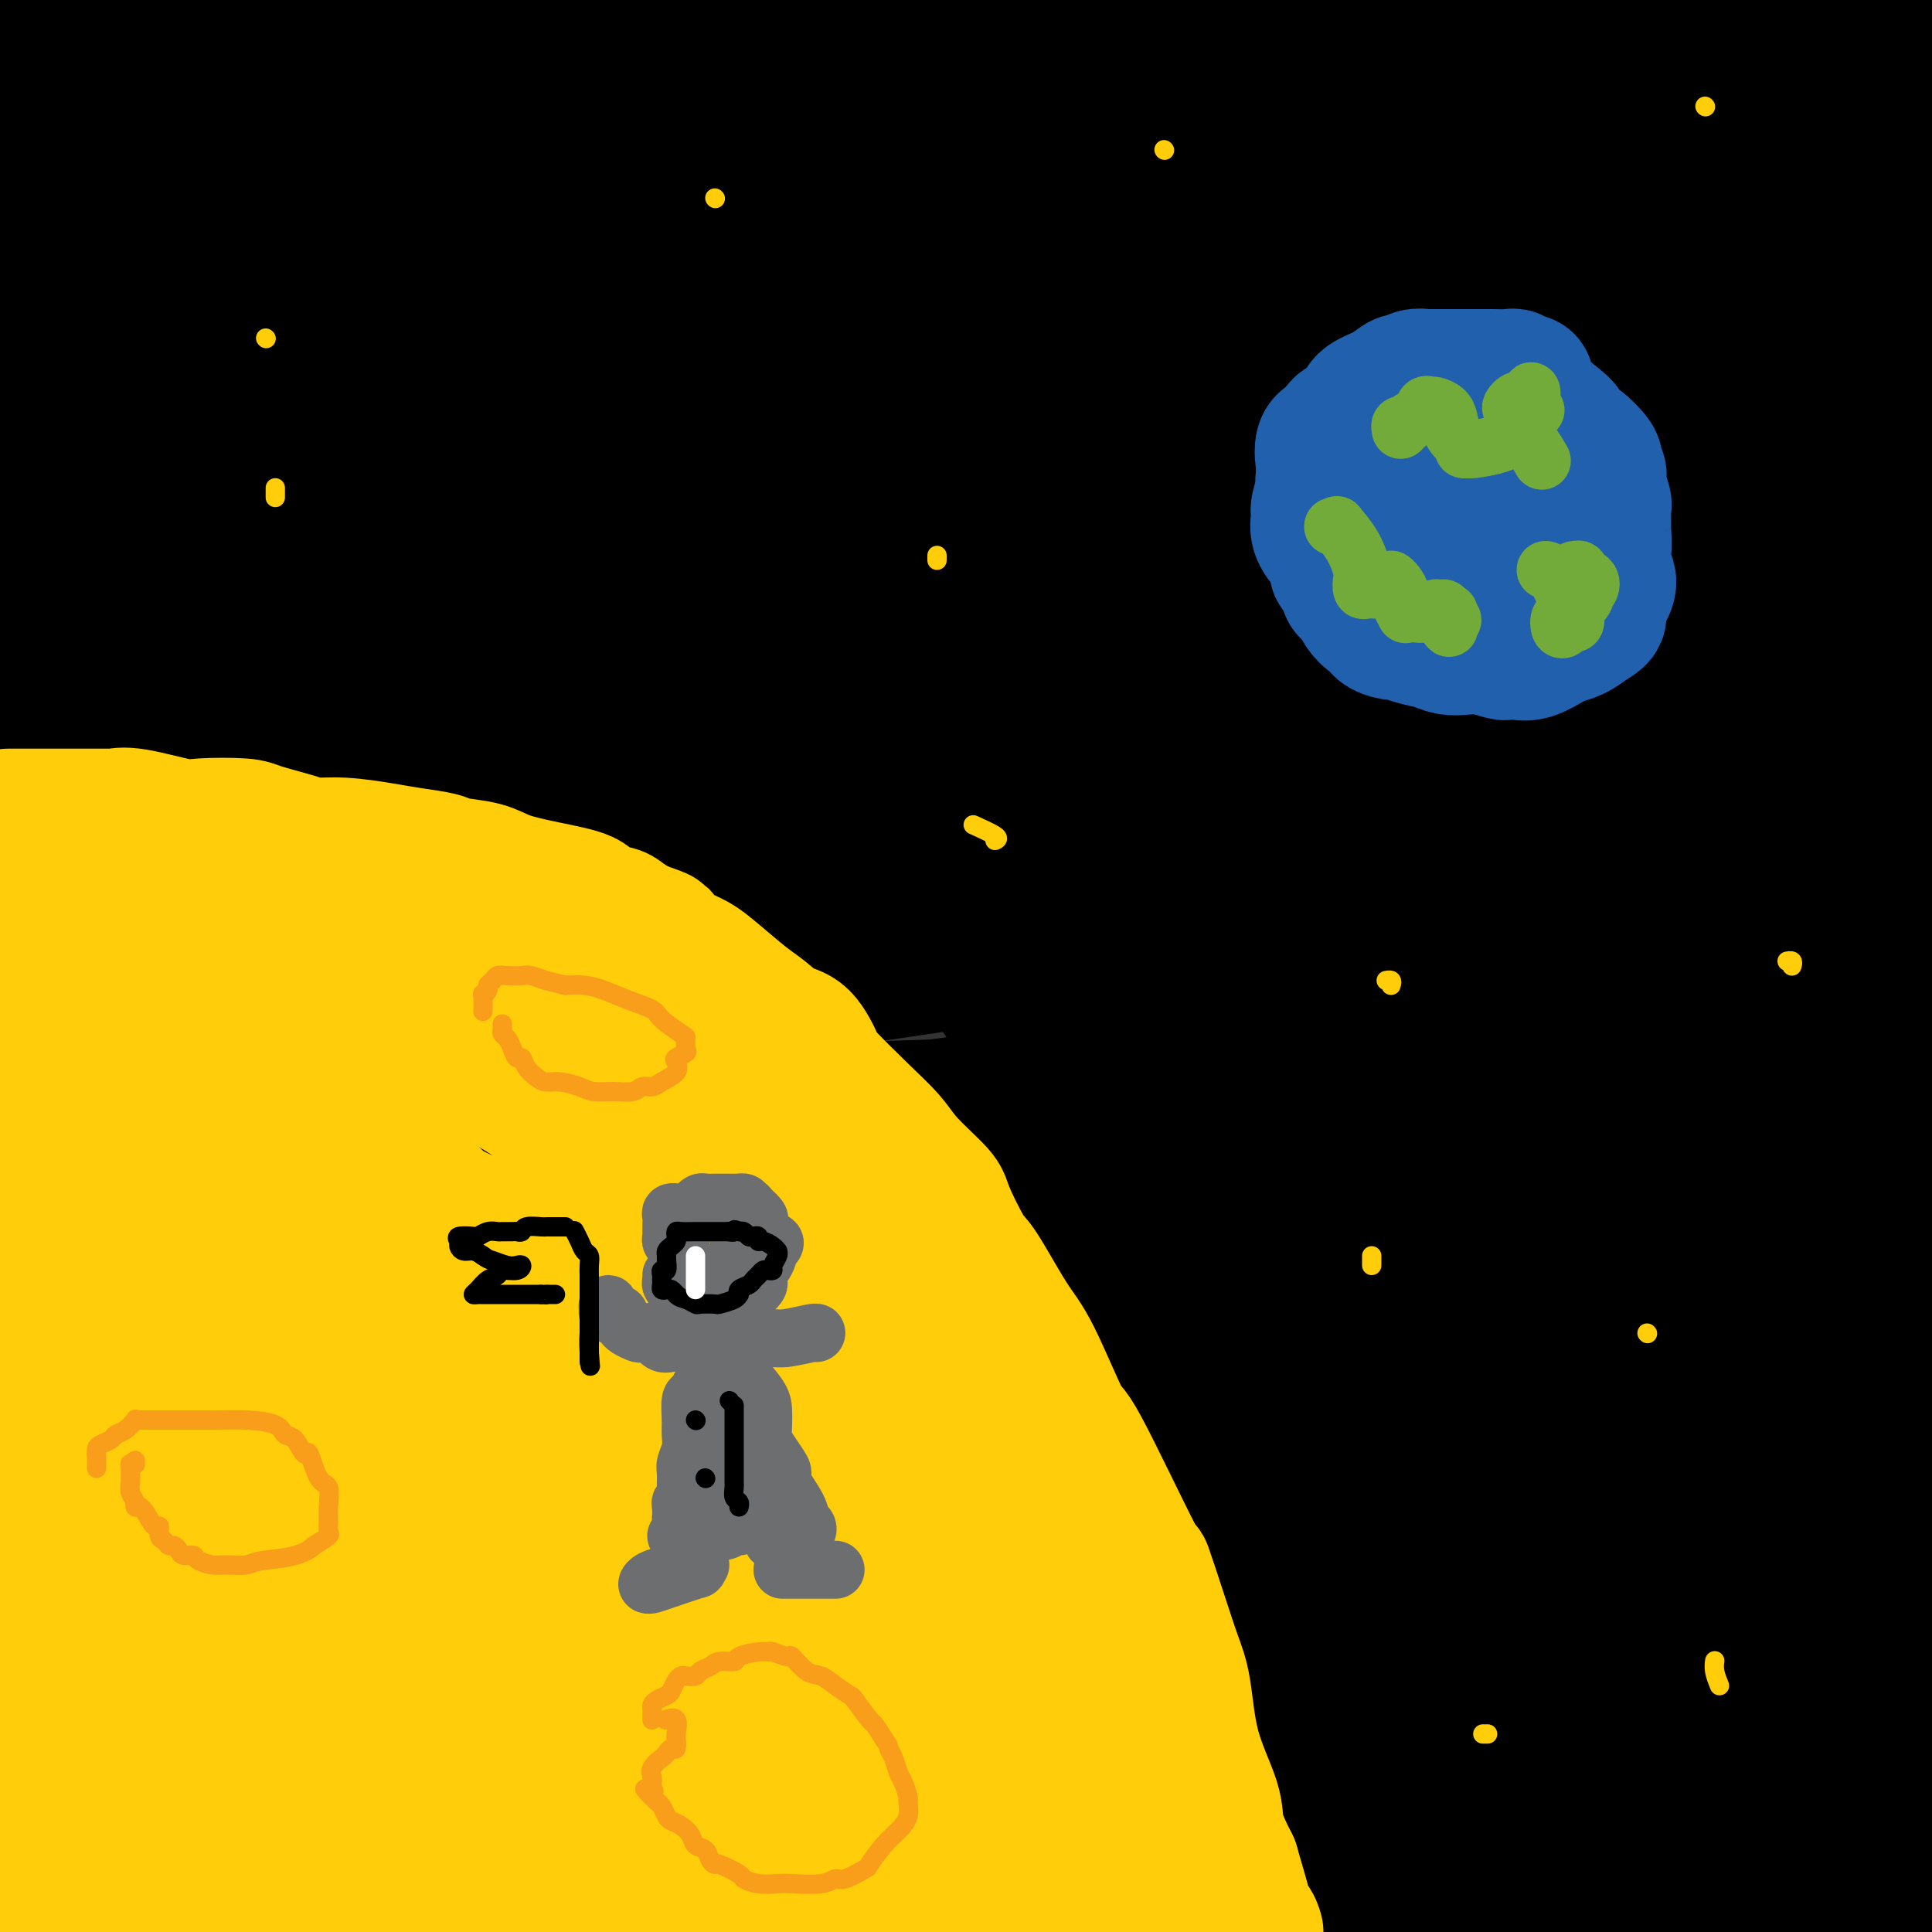 <svg viewBox='0 0 400 400' version='1.1' xmlns='http://www.w3.org/2000/svg' xmlns:xlink='http://www.w3.org/1999/xlink'><rect x="0" y="0" width="400" height="400" fill="#333333" stroke="none"/><g fill='none' stroke='rgb(0,0,0)' stroke-width='28' stroke-linecap='round' stroke-linejoin='round'><path d='M12,13c0.035,0.438 0.071,0.876 0,1c-0.071,0.124 -0.248,-0.067 1,0c1.248,0.067 3.921,0.392 3,1c-0.921,0.608 -5.437,1.498 11,1c16.437,-0.498 53.826,-2.384 76,-3c22.174,-0.616 29.132,0.038 43,0c13.868,-0.038 34.647,-0.767 46,0c11.353,0.767 13.280,3.030 39,6c25.720,2.970 75.232,6.646 100,8c24.768,1.354 24.791,0.387 34,0c9.209,-0.387 27.605,-0.193 46,0'/><path d='M340,24c8.459,0.000 16.917,0.000 0,0c-16.917,0.000 -59.210,0.000 -89,0c-29.790,-0.000 -47.078,-0.000 -68,0c-20.922,0.000 -45.479,0.000 -77,0c-31.521,-0.000 -70.006,-0.000 -100,0c-29.994,0.000 -51.497,0.000 -73,0'/><path d='M68,24c-13.212,-0.002 -26.424,-0.003 0,0c26.424,0.003 92.485,0.011 134,0c41.515,-0.011 58.485,-0.041 90,0c31.515,0.041 77.576,0.155 105,0c27.424,-0.155 36.212,-0.577 45,-1'/><path d='M387,30c3.367,-0.165 6.735,-0.329 0,0c-6.735,0.329 -23.572,1.152 -47,2c-23.428,0.848 -53.445,1.720 -85,2c-31.555,0.280 -64.647,-0.033 -84,0c-19.353,0.033 -24.966,0.412 -40,0c-15.034,-0.412 -39.488,-1.615 -62,-4c-22.512,-2.385 -43.083,-5.952 -54,-8c-10.917,-2.048 -12.179,-2.576 -13,-3c-0.821,-0.424 -1.201,-0.745 -2,-1c-0.799,-0.255 -2.019,-0.443 0,-1c2.019,-0.557 7.276,-1.484 14,-2c6.724,-0.516 14.916,-0.623 41,-2c26.084,-1.377 70.061,-4.025 105,-5c34.939,-0.975 60.840,-0.279 100,0c39.160,0.279 91.580,0.139 144,0'/><path d='M364,8c13.281,-0.113 26.563,-0.227 0,0c-26.563,0.227 -92.969,0.793 -131,1c-38.031,0.207 -47.686,0.053 -71,0c-23.314,-0.053 -60.288,-0.007 -77,0c-16.712,0.007 -13.163,-0.027 -15,0c-1.837,0.027 -9.059,0.115 -13,0c-3.941,-0.115 -4.601,-0.433 -2,-1c2.601,-0.567 8.464,-1.381 13,-2c4.536,-0.619 7.746,-1.041 28,-2c20.254,-0.959 57.553,-2.453 94,-3c36.447,-0.547 72.044,-0.147 109,0c36.956,0.147 75.273,0.042 95,0c19.727,-0.042 20.863,-0.021 22,0'/><path d='M369,2c4.429,-0.166 8.857,-0.332 0,0c-8.857,0.332 -31.000,1.161 -61,2c-30.000,0.839 -67.856,1.689 -108,2c-40.144,0.311 -82.577,0.084 -111,0c-28.423,-0.084 -42.835,-0.024 -60,0c-17.165,0.024 -37.082,0.012 -57,0'/><path d='M7,5c-11.226,-0.018 -22.452,-0.036 0,0c22.452,0.036 78.583,0.125 140,0c61.417,-0.125 128.119,-0.464 174,0c45.881,0.464 70.940,1.732 96,3'/><path d='M388,22c4.452,-0.423 8.904,-0.845 0,0c-8.904,0.845 -31.163,2.958 -96,4c-64.837,1.042 -172.251,1.012 -227,1c-54.749,-0.012 -56.832,-0.005 -59,0c-2.168,0.005 -4.423,0.009 -4,0c0.423,-0.009 3.522,-0.031 6,0c2.478,0.031 4.335,0.113 19,0c14.665,-0.113 42.137,-0.422 77,0c34.863,0.422 77.117,1.575 122,2c44.883,0.425 92.395,0.121 122,0c29.605,-0.121 41.302,-0.061 53,0'/><path d='M373,33c9.970,-0.339 19.940,-0.679 0,0c-19.940,0.679 -69.792,2.375 -109,3c-39.208,0.625 -67.774,0.179 -111,0c-43.226,-0.179 -101.113,-0.089 -159,0'/><path d='M73,36c-17.403,0.339 -34.807,0.677 0,0c34.807,-0.677 121.824,-2.370 173,-3c51.176,-0.630 66.510,-0.199 88,0c21.490,0.199 49.134,0.164 62,0c12.866,-0.164 10.954,-0.456 -3,1c-13.954,1.456 -39.949,4.661 -62,8c-22.051,3.339 -40.157,6.811 -95,12c-54.843,5.189 -146.421,12.094 -238,19'/><path d='M19,52c-14.634,2.280 -29.267,4.560 0,0c29.267,-4.560 102.436,-15.960 151,-22c48.564,-6.040 72.524,-6.721 83,-7c10.476,-0.279 7.467,-0.155 -1,1c-8.467,1.155 -22.393,3.340 -37,6c-14.607,2.660 -29.894,5.793 -66,11c-36.106,5.207 -93.030,12.488 -134,18c-40.970,5.512 -65.985,9.256 -91,13'/><path d='M45,43c-15.183,2.073 -30.366,4.147 0,0c30.366,-4.147 106.281,-14.513 163,-19c56.719,-4.487 94.243,-3.093 108,-1c13.757,2.093 3.748,4.887 -6,8c-9.748,3.113 -19.234,6.547 -32,10c-12.766,3.453 -28.814,6.926 -60,12c-31.186,5.074 -77.512,11.749 -114,16c-36.488,4.251 -63.138,6.077 -76,7c-12.862,0.923 -11.937,0.944 -11,1c0.937,0.056 1.885,0.146 5,0c3.115,-0.146 8.395,-0.528 22,-3c13.605,-2.472 35.534,-7.034 83,-13c47.466,-5.966 120.469,-13.337 162,-16c41.531,-2.663 51.591,-0.618 61,0c9.409,0.618 18.168,-0.192 21,0c2.832,0.192 -0.263,1.387 -3,2c-2.737,0.613 -5.117,0.645 -22,3c-16.883,2.355 -48.267,7.033 -91,13c-42.733,5.967 -96.813,13.222 -138,19c-41.187,5.778 -69.482,10.079 -97,13c-27.518,2.921 -54.259,4.460 -81,6'/><path d='M68,83c-18.792,1.530 -37.583,3.060 0,0c37.583,-3.060 131.542,-10.708 193,-14c61.458,-3.292 90.417,-2.226 118,-2c27.583,0.226 53.792,-0.387 80,-1'/><path d='M356,90c19.578,-3.600 39.156,-7.200 0,0c-39.156,7.200 -137.044,25.200 -218,35c-80.956,9.800 -144.978,11.400 -209,13'/><path d='M24,122c-17.298,1.661 -34.595,3.321 0,0c34.595,-3.321 121.083,-11.625 192,-16c70.917,-4.375 126.262,-4.821 157,-5c30.738,-0.179 36.869,-0.089 43,0'/><path d='M361,109c7.333,-1.137 14.667,-2.274 0,0c-14.667,2.274 -51.333,7.958 -109,18c-57.667,10.042 -136.333,24.440 -202,32c-65.667,7.560 -118.333,8.280 -171,9'/><path d='M37,114c-19.018,3.661 -38.036,7.321 0,0c38.036,-7.321 133.125,-25.625 205,-38c71.875,-12.375 120.536,-18.821 145,-22c24.464,-3.179 24.732,-3.089 25,-3'/><path d='M319,63c10.622,-1.689 21.244,-3.378 0,0c-21.244,3.378 -74.356,11.822 -138,22c-63.644,10.178 -137.822,22.089 -212,34'/><path d='M52,106c-19.299,2.870 -38.597,5.740 0,0c38.597,-5.740 135.090,-20.090 191,-28c55.910,-7.910 71.237,-9.378 86,-10c14.763,-0.622 28.961,-0.396 34,0c5.039,0.396 0.918,0.962 -6,4c-6.918,3.038 -16.632,8.549 -50,15c-33.368,6.451 -90.391,13.843 -154,23c-63.609,9.157 -133.805,20.078 -204,31'/><path d='M141,86c-21.022,3.156 -42.044,6.311 0,0c42.044,-6.311 147.156,-22.089 204,-29c56.844,-6.911 65.422,-4.956 74,-3'/><path d='M231,89c13.156,-2.600 26.311,-5.200 0,0c-26.311,5.200 -92.089,18.200 -152,28c-59.911,9.800 -113.956,16.400 -168,23'/><path d='M117,87c-19.822,3.400 -39.644,6.800 0,0c39.644,-6.800 138.756,-23.800 196,-32c57.244,-8.200 72.622,-7.600 88,-7'/><path d='M384,58c11.792,-3.440 23.583,-6.881 0,0c-23.583,6.881 -82.542,24.083 -152,39c-69.458,14.917 -149.417,27.548 -201,36c-51.583,8.452 -74.792,12.726 -98,17'/><path d='M88,127c-17.606,2.712 -35.212,5.424 0,0c35.212,-5.424 123.244,-18.983 184,-25c60.756,-6.017 94.238,-4.492 110,-4c15.762,0.492 13.804,-0.051 10,0c-3.804,0.051 -9.453,0.694 -12,3c-2.547,2.306 -1.994,6.275 -48,15c-46.006,8.725 -138.573,22.207 -206,32c-67.427,9.793 -109.713,15.896 -152,22'/><path d='M39,153c-11.491,1.866 -22.981,3.732 0,0c22.981,-3.732 80.434,-13.061 128,-19c47.566,-5.939 85.246,-8.489 106,-10c20.754,-1.511 24.584,-1.982 23,0c-1.584,1.982 -8.580,6.418 -63,16c-54.420,9.582 -156.263,24.309 -219,33c-62.737,8.691 -86.369,11.345 -110,14'/><path d='M10,162c-18.905,3.855 -37.809,7.710 0,0c37.809,-7.710 132.333,-26.984 202,-38c69.667,-11.016 114.479,-13.773 134,-15c19.521,-1.227 13.753,-0.923 11,0c-2.753,0.923 -2.490,2.464 -24,7c-21.510,4.536 -64.791,12.067 -118,20c-53.209,7.933 -116.345,16.266 -159,22c-42.655,5.734 -64.827,8.867 -87,12'/><path d='M58,158c-13.044,1.822 -26.089,3.644 0,0c26.089,-3.644 91.311,-12.756 155,-22c63.689,-9.244 125.844,-18.622 188,-28'/><path d='M399,114c8.490,-1.174 16.979,-2.348 0,0c-16.979,2.348 -59.427,8.217 -117,17c-57.573,8.783 -130.270,20.480 -180,28c-49.730,7.520 -76.494,10.863 -102,14c-25.506,3.137 -49.753,6.069 -74,9'/><path d='M122,153c-7.583,1.391 -15.167,2.782 0,0c15.167,-2.782 53.084,-9.736 111,-17c57.916,-7.264 135.831,-14.839 160,-17c24.169,-2.161 -5.408,1.091 -9,1c-3.592,-0.091 18.802,-3.524 -47,7c-65.802,10.524 -219.801,35.007 -304,48c-84.199,12.993 -98.600,14.497 -113,16'/><path d='M73,170c-10.094,1.430 -20.188,2.859 0,0c20.188,-2.859 70.658,-10.007 124,-18c53.342,-7.993 109.555,-16.832 134,-20c24.445,-3.168 17.122,-0.667 17,0c-0.122,0.667 6.957,-0.502 -17,3c-23.957,3.502 -78.950,11.674 -120,18c-41.050,6.326 -68.157,10.808 -117,18c-48.843,7.192 -119.421,17.096 -190,27'/><path d='M28,181c-17.666,2.806 -35.332,5.611 0,0c35.332,-5.611 123.662,-19.640 179,-28c55.338,-8.360 77.684,-11.053 96,-13c18.316,-1.947 32.601,-3.149 43,-5c10.399,-1.851 16.911,-4.352 -20,1c-36.911,5.352 -117.245,18.556 -178,29c-60.755,10.444 -101.930,18.127 -138,24c-36.070,5.873 -67.035,9.937 -98,14'/><path d='M56,191c-17.655,2.578 -35.309,5.157 0,0c35.309,-5.157 123.583,-18.048 176,-26c52.417,-7.952 68.979,-10.964 83,-12c14.021,-1.036 25.502,-0.095 31,0c5.498,0.095 5.012,-0.654 -2,1c-7.012,1.654 -20.550,5.711 -57,11c-36.450,5.289 -95.814,11.808 -139,18c-43.186,6.192 -70.196,12.055 -120,19c-49.804,6.945 -122.402,14.973 -195,23'/><path d='M134,183c-23.578,2.867 -47.156,5.733 0,0c47.156,-5.733 165.044,-20.067 228,-26c62.956,-5.933 70.978,-3.467 79,-1'/><path d='M349,168c7.208,-1.214 14.417,-2.429 0,0c-14.417,2.429 -50.458,8.500 -117,20c-66.542,11.500 -163.583,28.429 -228,39c-64.417,10.571 -96.208,14.786 -128,19'/><path d='M91,215c-16.698,2.498 -33.397,4.995 0,0c33.397,-4.995 116.889,-17.483 176,-26c59.111,-8.517 93.842,-13.064 110,-15c16.158,-1.936 13.743,-1.261 1,0c-12.743,1.261 -35.816,3.109 -84,10c-48.184,6.891 -121.481,18.826 -175,27c-53.519,8.174 -87.259,12.587 -121,17'/><path d='M20,222c-12.530,1.815 -25.060,3.631 0,0c25.060,-3.631 87.708,-12.708 149,-22c61.292,-9.292 121.226,-18.798 166,-25c44.774,-6.202 74.387,-9.101 104,-12'/><path d='M348,201c9.208,-2.446 18.417,-4.893 0,0c-18.417,4.893 -64.458,17.125 -126,31c-61.542,13.875 -138.583,29.393 -184,39c-45.417,9.607 -59.208,13.304 -73,17'/><path d='M69,255c-6.045,1.349 -12.090,2.698 0,0c12.090,-2.698 42.315,-9.441 96,-16c53.685,-6.559 130.829,-12.932 159,-15c28.171,-2.068 7.368,0.170 -1,2c-8.368,1.830 -4.302,3.253 -17,8c-12.698,4.747 -42.160,12.819 -73,22c-30.840,9.181 -63.057,19.470 -95,29c-31.943,9.530 -63.613,18.301 -76,22c-12.387,3.699 -5.490,2.328 -3,2c2.490,-0.328 0.572,0.388 4,0c3.428,-0.388 12.203,-1.880 21,-3c8.797,-1.120 17.616,-1.867 52,-7c34.384,-5.133 94.334,-14.651 146,-22c51.666,-7.349 95.047,-12.528 115,-15c19.953,-2.472 16.476,-2.236 13,-2'/><path d='M378,267c9.598,-1.490 19.196,-2.981 0,0c-19.196,2.981 -67.184,10.432 -124,19c-56.816,8.568 -122.458,18.251 -162,25c-39.542,6.749 -52.982,10.563 -60,13c-7.018,2.437 -7.614,3.497 -9,4c-1.386,0.503 -3.562,0.450 5,0c8.562,-0.450 27.862,-1.296 49,-4c21.138,-2.704 44.114,-7.267 89,-12c44.886,-4.733 111.682,-9.638 156,-12c44.318,-2.362 66.159,-2.181 88,-2'/><path d='M375,305c13.667,-1.925 27.334,-3.850 0,0c-27.334,3.850 -95.668,13.476 -142,21c-46.332,7.524 -70.662,12.945 -95,17c-24.338,4.055 -48.685,6.745 -56,8c-7.315,1.255 2.403,1.074 13,0c10.597,-1.074 22.074,-3.040 30,-4c7.926,-0.960 12.300,-0.914 46,-5c33.700,-4.086 96.726,-12.305 128,-17c31.274,-4.695 30.795,-5.865 28,-6c-2.795,-0.135 -7.908,0.766 -1,0c6.908,-0.766 25.836,-3.198 -18,3c-43.836,6.198 -150.437,21.026 -195,27c-44.563,5.974 -27.087,3.096 -31,4c-3.913,0.904 -29.215,5.592 -36,8c-6.785,2.408 4.948,2.536 10,3c5.052,0.464 3.422,1.262 17,0c13.578,-1.262 42.363,-4.585 67,-8c24.637,-3.415 45.127,-6.921 62,-9c16.873,-2.079 30.131,-2.730 40,-3c9.869,-0.270 16.349,-0.159 18,0c1.651,0.159 -1.528,0.365 -5,1c-3.472,0.635 -7.236,1.700 -22,4c-14.764,2.300 -40.528,5.835 -56,8c-15.472,2.165 -20.651,2.958 -28,4c-7.349,1.042 -16.867,2.332 -20,3c-3.133,0.668 0.119,0.715 2,1c1.881,0.285 2.391,0.807 9,0c6.609,-0.807 19.317,-2.945 35,-5c15.683,-2.055 34.342,-4.028 53,-6'/><path d='M228,354c31.062,-4.151 59.217,-9.527 80,-12c20.783,-2.473 34.194,-2.041 41,-2c6.806,0.041 7.005,-0.309 2,0c-5.005,0.309 -15.216,1.276 -29,3c-13.784,1.724 -31.143,4.203 -65,9c-33.857,4.797 -84.213,11.912 -114,16c-29.787,4.088 -39.006,5.150 -44,6c-4.994,0.850 -5.762,1.489 -5,2c0.762,0.511 3.055,0.894 6,1c2.945,0.106 6.543,-0.066 20,0c13.457,0.066 36.775,0.368 72,0c35.225,-0.368 82.357,-1.408 114,-4c31.643,-2.592 47.795,-6.738 61,-9c13.205,-2.262 23.461,-2.641 29,-3c5.539,-0.359 6.361,-0.700 -3,0c-9.361,0.700 -28.903,2.440 -47,5c-18.097,2.560 -34.747,5.940 -55,9c-20.253,3.060 -44.108,5.799 -54,7c-9.892,1.201 -5.822,0.863 -5,1c0.822,0.137 -1.603,0.750 2,1c3.603,0.250 13.234,0.138 22,0c8.766,-0.138 16.667,-0.301 34,0c17.333,0.301 44.100,1.065 64,0c19.900,-1.065 32.935,-3.958 38,-5c5.065,-1.042 2.160,-0.234 1,0c-1.160,0.234 -0.575,-0.107 -11,1c-10.425,1.107 -31.860,3.661 -49,6c-17.140,2.339 -29.986,4.462 -39,6c-9.014,1.538 -14.196,2.491 -17,3c-2.804,0.509 -3.230,0.574 -2,1c1.230,0.426 4.115,1.213 7,2'/><path d='M282,398c6.030,0.828 18.606,1.397 32,0c13.394,-1.397 27.606,-4.761 42,-7c14.394,-2.239 28.970,-3.354 43,-5c14.030,-1.646 27.515,-3.823 41,-6'/><path d='M396,378c8.604,0.000 17.207,0.000 0,0c-17.207,-0.000 -60.225,-0.000 -84,0c-23.775,0.000 -28.306,0.001 -33,0c-4.694,-0.001 -9.551,-0.003 -11,0c-1.449,0.003 0.508,0.011 2,0c1.492,-0.011 2.517,-0.041 15,-2c12.483,-1.959 36.424,-5.845 63,-10c26.576,-4.155 55.788,-8.577 85,-13'/><path d='M355,346c6.407,-0.087 12.814,-0.174 0,0c-12.814,0.174 -44.850,0.608 -58,1c-13.150,0.392 -7.413,0.743 -6,1c1.413,0.257 -1.498,0.419 5,0c6.498,-0.419 22.403,-1.421 35,-3c12.597,-1.579 21.885,-3.737 41,-7c19.115,-3.263 48.058,-7.632 77,-12'/><path d='M291,334c4.766,-0.138 9.532,-0.277 0,0c-9.532,0.277 -33.361,0.969 -37,0c-3.639,-0.969 12.911,-3.600 28,-6c15.089,-2.400 28.716,-4.569 46,-7c17.284,-2.431 38.224,-5.123 66,-9c27.776,-3.877 62.388,-8.938 97,-14'/><path d='M388,300c7.061,-0.237 14.121,-0.475 0,0c-14.121,0.475 -49.425,1.662 -77,2c-27.575,0.338 -47.421,-0.175 -56,0c-8.579,0.175 -5.890,1.036 -1,0c4.890,-1.036 11.981,-3.968 19,-6c7.019,-2.032 13.967,-3.162 34,-6c20.033,-2.838 53.152,-7.382 79,-11c25.848,-3.618 44.424,-6.309 63,-9'/><path d='M395,276c13.181,-0.341 26.363,-0.682 0,0c-26.363,0.682 -92.269,2.387 -132,3c-39.731,0.613 -53.287,0.133 -61,0c-7.713,-0.133 -9.583,0.081 -12,0c-2.417,-0.081 -5.380,-0.455 8,-3c13.380,-2.545 43.102,-7.259 63,-10c19.898,-2.741 29.973,-3.507 54,-7c24.027,-3.493 62.008,-9.712 83,-13c20.992,-3.288 24.996,-3.644 29,-4'/><path d='M238,241c1.774,0.065 3.548,0.131 0,0c-3.548,-0.131 -12.417,-0.458 8,-4c20.417,-3.542 70.119,-10.298 102,-13c31.881,-2.702 45.940,-1.351 60,0'/><path d='M364,229c10.740,-0.876 21.479,-1.752 0,0c-21.479,1.752 -75.178,6.131 -109,8c-33.822,1.869 -47.768,1.226 -57,1c-9.232,-0.226 -13.751,-0.036 -16,0c-2.249,0.036 -2.230,-0.082 1,-1c3.230,-0.918 9.670,-2.635 18,-5c8.330,-2.365 18.548,-5.379 27,-7c8.452,-1.621 15.136,-1.851 26,-3c10.864,-1.149 25.906,-3.218 31,-4c5.094,-0.782 0.238,-0.276 -3,1c-3.238,1.276 -4.859,3.323 -15,5c-10.141,1.677 -28.802,2.985 -48,4c-19.198,1.015 -38.931,1.738 -51,2c-12.069,0.262 -16.473,0.064 -20,0c-3.527,-0.064 -6.178,0.006 -7,0c-0.822,-0.006 0.185,-0.088 1,0c0.815,0.088 1.439,0.347 7,1c5.561,0.653 16.057,1.701 46,-2c29.943,-3.701 79.331,-12.150 113,-17c33.669,-4.850 51.620,-6.100 69,-8c17.380,-1.900 34.190,-4.450 51,-7'/><path d='M394,197c6.015,-0.057 12.030,-0.114 0,0c-12.030,0.114 -42.103,0.401 -86,0c-43.897,-0.401 -101.616,-1.488 -140,0c-38.384,1.488 -57.433,5.551 -65,7c-7.567,1.449 -3.652,0.283 -2,0c1.652,-0.283 1.041,0.318 5,0c3.959,-0.318 12.488,-1.556 28,-4c15.512,-2.444 38.008,-6.095 72,-11c33.992,-4.905 79.479,-11.066 93,-13c13.521,-1.934 -4.923,0.358 -17,2c-12.077,1.642 -17.788,2.634 -27,4c-9.212,1.366 -21.925,3.104 -32,5c-10.075,1.896 -17.512,3.949 -21,5c-3.488,1.051 -3.029,1.101 -3,1c0.029,-0.101 -0.373,-0.353 0,0c0.373,0.353 1.522,1.311 2,2c0.478,0.689 0.285,1.110 1,2c0.715,0.890 2.336,2.250 3,3c0.664,0.750 0.370,0.891 1,2c0.630,1.109 2.184,3.187 2,4c-0.184,0.813 -2.105,0.363 2,2c4.105,1.637 14.236,5.363 20,7c5.764,1.637 7.160,1.184 19,1c11.840,-0.184 34.122,-0.101 49,0c14.878,0.101 22.352,0.219 29,0c6.648,-0.219 12.471,-0.777 12,0c-0.471,0.777 -7.235,2.888 -14,5'/><path d='M325,221c-12.449,2.473 -36.571,6.155 -55,10c-18.429,3.845 -31.164,7.855 -37,10c-5.836,2.145 -4.774,2.427 -4,3c0.774,0.573 1.258,1.437 2,2c0.742,0.563 1.742,0.823 5,1c3.258,0.177 8.775,0.269 18,-2c9.225,-2.269 22.157,-6.901 33,-11c10.843,-4.099 19.597,-7.666 35,-16c15.403,-8.334 37.455,-21.436 49,-29c11.545,-7.564 12.584,-9.590 16,-16c3.416,-6.410 9.208,-17.205 15,-28'/><path d='M398,105c0.016,-1.545 0.033,-3.090 0,0c-0.033,3.090 -0.114,10.816 -1,21c-0.886,10.184 -2.577,22.825 -4,32c-1.423,9.175 -2.577,14.885 -5,21c-2.423,6.115 -6.114,12.635 -8,16c-1.886,3.365 -1.965,3.575 -2,3c-0.035,-0.575 -0.025,-1.933 0,-1c0.025,0.933 0.065,4.158 0,-3c-0.065,-7.158 -0.235,-24.700 0,-35c0.235,-10.300 0.874,-13.358 2,-21c1.126,-7.642 2.740,-19.867 4,-29c1.260,-9.133 2.165,-15.174 3,-20c0.835,-4.826 1.600,-8.436 2,-10c0.400,-1.564 0.436,-1.083 1,0c0.564,1.083 1.658,2.769 3,7c1.342,4.231 2.933,11.006 4,15c1.067,3.994 1.609,5.206 2,11c0.391,5.794 0.629,16.169 0,23c-0.629,6.831 -2.126,10.119 -6,17c-3.874,6.881 -10.125,17.356 -15,23c-4.875,5.644 -8.375,6.458 -13,9c-4.625,2.542 -10.377,6.811 -13,9c-2.623,2.189 -2.117,2.296 -2,0c0.117,-2.296 -0.154,-6.997 0,-11c0.154,-4.003 0.734,-7.309 2,-15c1.266,-7.691 3.219,-19.769 5,-31c1.781,-11.231 3.391,-21.616 5,-32'/><path d='M362,104c2.005,-15.177 1.018,-14.118 1,-17c-0.018,-2.882 0.934,-9.703 2,-15c1.066,-5.297 2.248,-9.068 3,-11c0.752,-1.932 1.075,-2.025 2,-1c0.925,1.025 2.453,3.168 4,6c1.547,2.832 3.112,6.352 6,13c2.888,6.648 7.098,16.423 10,30c2.902,13.577 4.495,30.956 5,42c0.505,11.044 -0.078,15.754 -2,24c-1.922,8.246 -5.183,20.029 -9,29c-3.817,8.971 -8.191,15.130 -11,20c-2.809,4.870 -4.053,8.450 -5,11c-0.947,2.550 -1.597,4.069 -2,5c-0.403,0.931 -0.560,1.275 -1,1c-0.440,-0.275 -1.162,-1.168 1,-5c2.162,-3.832 7.208,-10.605 11,-16c3.792,-5.395 6.329,-9.414 10,-14c3.671,-4.586 8.478,-9.739 11,-12c2.522,-2.261 2.761,-1.631 3,-1'/></g>
<g fill='none' stroke='rgb(255,205,10)' stroke-width='28' stroke-linecap='round' stroke-linejoin='round'><path d='M2,169c-0.217,-0.000 -0.433,-0.000 0,0c0.433,0.000 1.516,0.000 2,0c0.484,-0.000 0.369,-0.000 2,0c1.631,0.000 5.010,0.001 7,0c1.990,-0.001 2.593,-0.002 4,0c1.407,0.002 3.620,0.008 5,0c1.380,-0.008 1.929,-0.030 2,0c0.071,0.030 -0.335,0.113 0,0c0.335,-0.113 1.412,-0.420 4,0c2.588,0.420 6.689,1.569 9,2c2.311,0.431 2.833,0.144 5,0c2.167,-0.144 5.980,-0.144 8,0c2.020,0.144 2.248,0.434 4,1c1.752,0.566 5.029,1.409 7,2c1.971,0.591 2.636,0.932 4,1c1.364,0.068 3.425,-0.136 6,0c2.575,0.136 5.662,0.613 8,1c2.338,0.387 3.928,0.684 6,1c2.072,0.316 4.626,0.651 6,1c1.374,0.349 1.567,0.712 3,1c1.433,0.288 4.107,0.501 6,1c1.893,0.499 3.004,1.286 5,2c1.996,0.714 4.876,1.356 8,2c3.124,0.644 6.492,1.288 8,2c1.508,0.712 1.157,1.490 2,2c0.843,0.510 2.881,0.753 4,1c1.119,0.247 1.320,0.499 2,1c0.680,0.501 1.840,1.250 3,2'/><path d='M132,192c7.060,2.461 4.209,1.615 4,2c-0.209,0.385 2.225,2.003 4,3c1.775,0.997 2.890,1.374 4,2c1.110,0.626 2.215,1.501 4,3c1.785,1.499 4.251,3.620 6,5c1.749,1.380 2.782,2.018 4,3c1.218,0.982 2.620,2.309 4,3c1.380,0.691 2.736,0.747 4,2c1.264,1.253 2.435,3.704 3,5c0.565,1.296 0.523,1.436 2,3c1.477,1.564 4.473,4.552 7,7c2.527,2.448 4.585,4.355 6,6c1.415,1.645 2.185,3.028 4,5c1.815,1.972 4.673,4.533 6,6c1.327,1.467 1.121,1.838 2,4c0.879,2.162 2.842,6.113 4,8c1.158,1.887 1.512,1.710 3,4c1.488,2.290 4.109,7.045 6,10c1.891,2.955 3.050,4.108 5,8c1.950,3.892 4.689,10.523 6,13c1.311,2.477 1.194,0.801 4,6c2.806,5.199 8.534,17.273 11,22c2.466,4.727 1.670,2.107 2,3c0.330,0.893 1.788,5.298 3,9c1.212,3.702 2.179,6.700 3,9c0.821,2.300 1.496,3.901 2,7c0.504,3.099 0.836,7.697 2,12c1.164,4.303 3.160,8.312 4,11c0.840,2.688 0.526,4.054 1,6c0.474,1.946 1.737,4.473 3,7'/><path d='M255,386c3.266,11.153 2.432,8.536 2,8c-0.432,-0.536 -0.463,1.010 0,2c0.463,0.990 1.418,1.426 2,2c0.582,0.574 0.791,1.287 1,2'/><path d='M255,395c0.098,0.788 0.195,1.575 0,0c-0.195,-1.575 -0.683,-5.513 -2,-9c-1.317,-3.487 -3.465,-6.524 -7,-14c-3.535,-7.476 -8.458,-19.391 -11,-25c-2.542,-5.609 -2.704,-4.912 -5,-9c-2.296,-4.088 -6.728,-12.961 -10,-18c-3.272,-5.039 -5.385,-6.246 -10,-11c-4.615,-4.754 -11.734,-13.056 -17,-18c-5.266,-4.944 -8.681,-6.529 -13,-10c-4.319,-3.471 -9.542,-8.829 -15,-13c-5.458,-4.171 -11.150,-7.156 -14,-9c-2.850,-1.844 -2.857,-2.548 -5,-5c-2.143,-2.452 -6.421,-6.651 -9,-9c-2.579,-2.349 -3.457,-2.847 -6,-5c-2.543,-2.153 -6.750,-5.960 -8,-8c-1.250,-2.040 0.456,-2.312 -1,-4c-1.456,-1.688 -6.076,-4.792 -9,-7c-2.924,-2.208 -4.153,-3.519 -7,-6c-2.847,-2.481 -7.313,-6.131 -13,-9c-5.687,-2.869 -12.594,-4.958 -17,-7c-4.406,-2.042 -6.309,-4.039 -13,-6c-6.691,-1.961 -18.169,-3.887 -25,-5c-6.831,-1.113 -9.017,-1.412 -13,-2c-3.983,-0.588 -9.765,-1.466 -14,-2c-4.235,-0.534 -6.924,-0.724 -9,-1c-2.076,-0.276 -3.538,-0.638 -5,-1'/><path d='M1,182c-0.813,0.067 -1.625,0.134 0,0c1.625,-0.134 5.689,-0.469 10,0c4.311,0.469 8.869,1.742 17,3c8.131,1.258 19.835,2.503 32,4c12.165,1.497 24.790,3.248 31,4c6.210,0.752 6.006,0.507 7,1c0.994,0.493 3.185,1.725 4,2c0.815,0.275 0.252,-0.408 1,0c0.748,0.408 2.807,1.907 4,3c1.193,1.093 1.521,1.778 5,4c3.479,2.222 10.108,5.979 14,9c3.892,3.021 5.046,5.305 9,8c3.954,2.695 10.708,5.801 16,9c5.292,3.199 9.121,6.491 11,8c1.879,1.509 1.806,1.235 3,2c1.194,0.765 3.653,2.569 6,5c2.347,2.431 4.581,5.490 6,8c1.419,2.510 2.022,4.471 4,8c1.978,3.529 5.332,8.625 7,12c1.668,3.375 1.650,5.028 3,8c1.350,2.972 4.066,7.264 7,12c2.934,4.736 6.084,9.918 8,13c1.916,3.082 2.599,4.064 4,7c1.401,2.936 3.522,7.827 5,11c1.478,3.173 2.313,4.630 3,7c0.687,2.370 1.226,5.654 2,9c0.774,3.346 1.782,6.756 3,10c1.218,3.244 2.646,6.323 3,8c0.354,1.677 -0.366,1.951 0,3c0.366,1.049 1.819,2.871 2,3c0.181,0.129 -0.909,-1.436 -2,-3'/><path d='M226,360c-0.741,-1.052 -1.592,-2.182 -3,-6c-1.408,-3.818 -3.372,-10.325 -8,-19c-4.628,-8.675 -11.918,-19.517 -17,-27c-5.082,-7.483 -7.955,-11.606 -19,-22c-11.045,-10.394 -30.261,-27.059 -43,-38c-12.739,-10.941 -19.002,-16.157 -32,-24c-12.998,-7.843 -32.730,-18.312 -44,-24c-11.270,-5.688 -14.079,-6.593 -20,-9c-5.921,-2.407 -14.955,-6.314 -20,-9c-5.045,-2.686 -6.102,-4.151 -7,-5c-0.898,-0.849 -1.639,-1.080 -2,-1c-0.361,0.080 -0.343,0.473 0,1c0.343,0.527 1.009,1.190 2,4c0.991,2.810 2.306,7.768 6,14c3.694,6.232 9.768,13.738 14,19c4.232,5.262 6.622,8.280 13,13c6.378,4.720 16.744,11.143 23,14c6.256,2.857 8.401,2.149 13,4c4.599,1.851 11.653,6.261 19,9c7.347,2.739 14.988,3.805 23,7c8.012,3.195 16.394,8.518 22,14c5.606,5.482 8.434,11.123 11,16c2.566,4.877 4.870,8.989 7,13c2.130,4.011 4.087,7.920 6,13c1.913,5.080 3.781,11.331 5,17c1.219,5.669 1.790,10.757 2,14c0.210,3.243 0.060,4.641 0,6c-0.060,1.359 -0.030,2.680 0,4'/><path d='M177,358c1.056,6.127 0.196,0.944 -1,-2c-1.196,-2.944 -2.729,-3.649 -5,-8c-2.271,-4.351 -5.280,-12.346 -12,-22c-6.720,-9.654 -17.149,-20.966 -24,-29c-6.851,-8.034 -10.123,-12.791 -22,-24c-11.877,-11.209 -32.359,-28.870 -45,-39c-12.641,-10.130 -17.442,-12.727 -26,-18c-8.558,-5.273 -20.874,-13.221 -30,-19c-9.126,-5.779 -15.063,-9.390 -21,-13'/><path d='M9,291c-1.703,-6.368 -3.405,-12.737 0,0c3.405,12.737 11.918,44.578 15,58c3.082,13.422 0.734,8.425 0,7c-0.734,-1.425 0.145,0.724 1,3c0.855,2.276 1.686,4.680 2,5c0.314,0.320 0.110,-1.445 0,-3c-0.110,-1.555 -0.127,-2.902 1,-8c1.127,-5.098 3.398,-13.948 5,-25c1.602,-11.052 2.533,-24.305 3,-34c0.467,-9.695 0.468,-15.830 0,-25c-0.468,-9.170 -1.407,-21.375 -3,-33c-1.593,-11.625 -3.842,-22.670 -5,-29c-1.158,-6.330 -1.224,-7.943 -3,-10c-1.776,-2.057 -5.260,-4.556 -7,-6c-1.740,-1.444 -1.734,-1.834 -2,-2c-0.266,-0.166 -0.803,-0.108 -1,0c-0.197,0.108 -0.055,0.267 0,1c0.055,0.733 0.024,2.039 0,3c-0.024,0.961 -0.041,1.578 0,7c0.041,5.422 0.142,15.649 0,23c-0.142,7.351 -0.525,11.827 -1,23c-0.475,11.173 -1.041,29.042 -1,43c0.041,13.958 0.691,24.005 2,34c1.309,9.995 3.279,19.937 4,27c0.721,7.063 0.194,11.248 0,14c-0.194,2.752 -0.055,4.072 0,5c0.055,0.928 0.028,1.464 0,2'/><path d='M19,371c1.162,12.900 1.069,4.149 1,1c-0.069,-3.149 -0.112,-0.696 -1,-3c-0.888,-2.304 -2.622,-9.366 -4,-17c-1.378,-7.634 -2.400,-15.841 -4,-27c-1.600,-11.159 -3.779,-25.269 -5,-36c-1.221,-10.731 -1.482,-18.081 -2,-25c-0.518,-6.919 -1.291,-13.405 -3,-23c-1.709,-9.595 -4.355,-22.297 -7,-35'/><path d='M0,331c-0.655,-3.492 -1.311,-6.985 0,0c1.311,6.985 4.588,24.446 8,36c3.412,11.554 6.958,17.200 9,21c2.042,3.800 2.579,5.755 3,7c0.421,1.245 0.724,1.781 1,2c0.276,0.219 0.523,0.121 1,0c0.477,-0.121 1.184,-0.267 0,-2c-1.184,-1.733 -4.258,-5.055 -2,-23c2.258,-17.945 9.849,-50.514 13,-63c3.151,-12.486 1.861,-4.890 3,-8c1.139,-3.110 4.708,-16.925 6,-26c1.292,-9.075 0.308,-13.410 0,-17c-0.308,-3.590 0.061,-6.434 0,-9c-0.061,-2.566 -0.554,-4.854 -1,-6c-0.446,-1.146 -0.847,-1.152 -1,-1c-0.153,0.152 -0.057,0.461 0,1c0.057,0.539 0.076,1.309 1,4c0.924,2.691 2.753,7.302 4,12c1.247,4.698 1.911,9.483 6,23c4.089,13.517 11.601,35.768 16,51c4.399,15.232 5.684,23.447 7,33c1.316,9.553 2.662,20.444 3,27c0.338,6.556 -0.331,8.778 -1,11'/><path d='M72,391c0.182,2.931 0.363,5.863 0,0c-0.363,-5.863 -1.271,-20.519 -2,-30c-0.729,-9.481 -1.279,-13.786 -4,-25c-2.721,-11.214 -7.614,-29.336 -10,-40c-2.386,-10.664 -2.266,-13.868 -4,-20c-1.734,-6.132 -5.324,-15.190 -6,-19c-0.676,-3.810 1.561,-2.373 2,-2c0.439,0.373 -0.918,-0.320 0,1c0.918,1.320 4.113,4.652 8,12c3.887,7.348 8.467,18.712 13,32c4.533,13.288 9.019,28.500 12,39c2.981,10.500 4.456,16.288 6,25c1.544,8.712 3.155,20.346 4,27c0.845,6.654 0.922,8.327 1,10'/><path d='M91,364c0.023,2.385 0.046,4.770 0,0c-0.046,-4.770 -0.162,-16.696 0,-26c0.162,-9.304 0.602,-15.987 0,-24c-0.602,-8.013 -2.244,-17.358 -3,-25c-0.756,-7.642 -0.625,-13.581 -1,-17c-0.375,-3.419 -1.255,-4.317 -1,-4c0.255,0.317 1.645,1.849 3,4c1.355,2.151 2.674,4.922 6,12c3.326,7.078 8.659,18.462 13,29c4.341,10.538 7.688,20.228 11,31c3.312,10.772 6.587,22.625 8,30c1.413,7.375 0.964,10.272 1,13c0.036,2.728 0.557,5.289 0,6c-0.557,0.711 -2.193,-0.426 -2,2c0.193,2.426 2.213,8.415 -2,0c-4.213,-8.415 -14.660,-31.233 -20,-44c-5.340,-12.767 -5.572,-15.484 -9,-26c-3.428,-10.516 -10.051,-28.833 -14,-40c-3.949,-11.167 -5.225,-15.184 -7,-22c-1.775,-6.816 -4.051,-16.429 -5,-21c-0.949,-4.571 -0.571,-4.099 0,-5c0.571,-0.901 1.337,-3.175 2,-4c0.663,-0.825 1.225,-0.202 2,0c0.775,0.202 1.763,-0.018 9,7c7.237,7.018 20.724,21.273 28,29c7.276,7.727 8.342,8.927 16,18c7.658,9.073 21.908,26.020 31,38c9.092,11.980 13.026,18.994 17,27c3.974,8.006 7.987,17.003 12,26'/><path d='M186,378c5.145,10.978 3.508,11.923 3,13c-0.508,1.077 0.115,2.287 0,3c-0.115,0.713 -0.966,0.931 -2,1c-1.034,0.069 -2.251,-0.011 -3,0c-0.749,0.011 -1.032,0.112 -2,-1c-0.968,-1.112 -2.623,-3.436 -4,-5c-1.377,-1.564 -2.478,-2.366 -4,-7c-1.522,-4.634 -3.466,-13.098 -5,-19c-1.534,-5.902 -2.660,-9.241 -3,-17c-0.340,-7.759 0.105,-19.938 0,-28c-0.105,-8.062 -0.760,-12.006 -1,-16c-0.240,-3.994 -0.064,-8.039 0,-10c0.064,-1.961 0.015,-1.840 0,-2c-0.015,-0.160 0.002,-0.601 1,0c0.998,0.601 2.976,2.245 5,5c2.024,2.755 4.095,6.622 9,16c4.905,9.378 12.645,24.266 17,34c4.355,9.734 5.326,14.313 8,22c2.674,7.687 7.050,18.482 9,25c1.950,6.518 1.475,8.759 1,11'/><path d='M199,399c0.331,-0.114 0.662,-0.228 0,0c-0.662,0.228 -2.317,0.796 -4,-9c-1.683,-9.796 -3.393,-29.958 -3,-39c0.393,-9.042 2.890,-6.965 4,-7c1.110,-0.035 0.834,-2.183 2,-3c1.166,-0.817 3.773,-0.302 5,0c1.227,0.302 1.075,0.391 1,0c-0.075,-0.391 -0.072,-1.262 2,1c2.072,2.262 6.213,7.657 10,14c3.787,6.343 7.219,13.633 10,20c2.781,6.367 4.912,11.812 6,15c1.088,3.188 1.132,4.120 1,5c-0.132,0.880 -0.440,1.707 0,2c0.440,0.293 1.629,0.052 0,-1c-1.629,-1.052 -6.074,-2.914 -12,-5c-5.926,-2.086 -13.331,-4.395 -27,-8c-13.669,-3.605 -33.600,-8.504 -49,-11c-15.400,-2.496 -26.268,-2.588 -42,-2c-15.732,0.588 -36.329,1.856 -55,5c-18.671,3.144 -35.417,8.162 -42,10c-6.583,1.838 -3.003,0.495 -2,0c1.003,-0.495 -0.571,-0.141 -1,0c-0.429,0.141 0.285,0.071 1,0'/><path d='M4,386c-4.667,2.322 5.667,3.128 15,4c9.333,0.872 17.667,1.812 27,3c9.333,1.188 19.667,2.625 28,4c8.333,1.375 14.667,2.687 21,4'/><path d='M51,391c0.047,1.800 0.095,3.600 0,0c-0.095,-3.600 -0.332,-12.601 0,-20c0.332,-7.399 1.232,-13.198 4,-18c2.768,-4.802 7.403,-8.609 11,-11c3.597,-2.391 6.155,-3.368 9,-4c2.845,-0.632 5.976,-0.920 8,-1c2.024,-0.080 2.940,0.048 5,2c2.060,1.952 5.265,5.728 8,9c2.735,3.272 5.000,6.040 3,13c-2.000,6.960 -8.265,18.111 -19,23c-10.735,4.889 -25.939,3.516 -34,2c-8.061,-1.516 -8.980,-3.176 -11,-4c-2.020,-0.824 -5.142,-0.811 -7,-4c-1.858,-3.189 -2.452,-9.580 -4,-14c-1.548,-4.420 -4.051,-6.869 -4,-13c0.051,-6.131 2.655,-15.943 4,-22c1.345,-6.057 1.430,-8.359 7,-12c5.570,-3.641 16.625,-8.623 24,-11c7.375,-2.377 11.069,-2.150 18,-2c6.931,0.150 17.098,0.224 26,3c8.902,2.776 16.540,8.255 21,12c4.460,3.745 5.742,5.756 8,11c2.258,5.244 5.492,13.720 7,19c1.508,5.280 1.291,7.364 1,13c-0.291,5.636 -0.655,14.825 -4,22c-3.345,7.175 -9.670,12.336 -15,15c-5.330,2.664 -9.665,2.832 -14,3'/><path d='M75,391c0.340,1.864 0.679,3.728 0,0c-0.679,-3.728 -2.377,-13.048 -3,-19c-0.623,-5.952 -0.171,-8.536 1,-16c1.171,-7.464 3.060,-19.810 7,-31c3.940,-11.190 9.930,-21.226 15,-27c5.070,-5.774 9.220,-7.288 13,-8c3.780,-0.712 7.189,-0.622 9,-1c1.811,-0.378 2.025,-1.223 5,3c2.975,4.223 8.713,13.513 12,20c3.287,6.487 4.123,10.169 6,20c1.877,9.831 4.793,25.809 6,35c1.207,9.191 0.704,11.595 0,15c-0.704,3.405 -1.609,7.810 -2,10c-0.391,2.190 -0.269,2.165 -2,2c-1.731,-0.165 -5.316,-0.469 -8,-1c-2.684,-0.531 -4.469,-1.289 -10,-4c-5.531,-2.711 -14.810,-7.374 -21,-11c-6.190,-3.626 -9.291,-6.214 -14,-11c-4.709,-4.786 -11.026,-11.771 -14,-20c-2.974,-8.229 -2.607,-17.702 -7,-24c-4.393,-6.298 -13.547,-9.421 0,-15c13.547,-5.579 49.796,-13.613 76,-10c26.204,3.613 42.364,18.874 49,34c6.636,15.126 3.748,30.116 -5,39c-8.748,8.884 -23.355,11.661 -36,13c-12.645,1.339 -23.327,1.240 -31,0c-7.673,-1.240 -12.336,-3.620 -17,-6'/><path d='M104,378c-9.076,-4.529 -23.264,-12.852 -31,-18c-7.736,-5.148 -9.018,-7.120 -12,-13c-2.982,-5.880 -7.664,-15.669 -10,-22c-2.336,-6.331 -2.325,-9.203 -2,-13c0.325,-3.797 0.966,-8.518 2,-11c1.034,-2.482 2.462,-2.724 6,-3c3.538,-0.276 9.186,-0.588 15,1c5.814,1.588 11.794,5.074 16,8c4.206,2.926 6.637,5.293 9,10c2.363,4.707 4.659,11.755 7,18c2.341,6.245 4.727,11.686 6,19c1.273,7.314 1.433,16.501 1,22c-0.433,5.499 -1.460,7.311 -3,10c-1.540,2.689 -3.595,6.257 -8,8c-4.405,1.743 -11.162,1.662 -16,2c-4.838,0.338 -7.758,1.094 -14,-1c-6.242,-2.094 -15.805,-7.040 -21,-10c-5.195,-2.960 -6.022,-3.936 -9,-8c-2.978,-4.064 -8.109,-11.217 -11,-19c-2.891,-7.783 -3.544,-16.194 -3,-24c0.544,-7.806 2.284,-15.005 8,-18c5.716,-2.995 15.407,-1.786 19,-5c3.593,-3.214 1.087,-10.851 35,1c33.913,11.851 104.246,43.191 132,58c27.754,14.809 12.930,13.088 7,16c-5.930,2.912 -2.965,10.456 0,18'/><path d='M173,395c0.319,0.669 0.637,1.338 0,0c-0.637,-1.338 -2.231,-4.684 -4,-9c-1.769,-4.316 -3.714,-9.602 -5,-13c-1.286,-3.398 -1.914,-4.908 -2,-7c-0.086,-2.092 0.371,-4.767 1,-6c0.629,-1.233 1.432,-1.024 2,-1c0.568,0.024 0.903,-0.136 2,0c1.097,0.136 2.957,0.568 4,1c1.043,0.432 1.271,0.863 3,4c1.729,3.137 4.961,8.980 6,13c1.039,4.020 -0.114,6.216 0,8c0.114,1.784 1.494,3.155 0,5c-1.494,1.845 -5.862,4.165 -9,5c-3.138,0.835 -5.045,0.186 -9,0c-3.955,-0.186 -9.956,0.092 -15,-1c-5.044,-1.092 -9.129,-3.553 -12,-5c-2.871,-1.447 -4.526,-1.878 -4,-3c0.526,-1.122 3.234,-2.933 0,-5c-3.234,-2.067 -12.409,-4.390 0,-5c12.409,-0.610 46.402,0.494 60,1c13.598,0.506 6.800,0.415 6,2c-0.800,1.585 4.398,4.847 7,6c2.602,1.153 2.607,0.197 0,2c-2.607,1.803 -7.825,6.366 -12,8c-4.175,1.634 -7.308,0.338 -10,0c-2.692,-0.338 -4.942,0.282 -7,0c-2.058,-0.282 -3.923,-1.467 -5,-2c-1.077,-0.533 -1.367,-0.413 -2,-1c-0.633,-0.587 -1.609,-1.882 -2,-3c-0.391,-1.118 -0.195,-2.059 0,-3'/><path d='M166,386c-1.400,-1.400 -0.400,-0.400 0,0c0.400,0.400 0.200,0.200 0,0'/></g>
<g fill='none' stroke='rgb(249,158,27)' stroke-width='4' stroke-linecap='round' stroke-linejoin='round'><path d='M135,356c0.001,0.089 0.002,0.179 0,0c-0.002,-0.179 -0.008,-0.625 0,-1c0.008,-0.375 0.030,-0.677 0,-1c-0.030,-0.323 -0.110,-0.668 0,-1c0.110,-0.332 0.411,-0.653 1,-1c0.589,-0.347 1.466,-0.720 2,-1c0.534,-0.280 0.724,-0.466 1,-1c0.276,-0.534 0.636,-1.414 1,-2c0.364,-0.586 0.731,-0.878 1,-1c0.269,-0.122 0.441,-0.075 1,0c0.559,0.075 1.506,0.179 2,0c0.494,-0.179 0.535,-0.639 1,-1c0.465,-0.361 1.353,-0.622 2,-1c0.647,-0.378 1.053,-0.871 2,-1c0.947,-0.129 2.437,0.108 3,0c0.563,-0.108 0.200,-0.560 1,-1c0.800,-0.440 2.762,-0.867 4,-1c1.238,-0.133 1.752,0.028 2,0c0.248,-0.028 0.229,-0.243 1,0c0.771,0.243 2.330,0.946 3,1c0.670,0.054 0.450,-0.542 1,0c0.550,0.542 1.872,2.222 3,3c1.128,0.778 2.064,0.654 3,1c0.936,0.346 1.871,1.162 3,2c1.129,0.838 2.452,1.697 3,2c0.548,0.303 0.322,0.050 1,1c0.678,0.950 2.259,3.102 3,4c0.741,0.898 0.640,0.542 1,1c0.360,0.458 1.180,1.729 2,3'/><path d='M183,360c1.262,1.767 0.916,1.686 1,2c0.084,0.314 0.596,1.024 1,2c0.404,0.976 0.698,2.218 1,3c0.302,0.782 0.611,1.105 1,2c0.389,0.895 0.856,2.363 1,3c0.144,0.637 -0.036,0.444 0,1c0.036,0.556 0.286,1.860 0,3c-0.286,1.140 -1.109,2.117 -2,3c-0.891,0.883 -1.849,1.671 -3,3c-1.151,1.329 -2.496,3.197 -3,4c-0.504,0.803 -0.166,0.541 -1,1c-0.834,0.459 -2.841,1.639 -4,2c-1.159,0.361 -1.471,-0.099 -2,0c-0.529,0.099 -1.274,0.755 -3,1c-1.726,0.245 -4.434,0.078 -6,0c-1.566,-0.078 -1.989,-0.067 -3,0c-1.011,0.067 -2.610,0.190 -4,0c-1.390,-0.190 -2.572,-0.694 -3,-1c-0.428,-0.306 -0.103,-0.415 -1,-1c-0.897,-0.585 -3.018,-1.648 -4,-2c-0.982,-0.352 -0.826,0.005 -1,0c-0.174,-0.005 -0.679,-0.372 -1,-1c-0.321,-0.628 -0.457,-1.516 -1,-2c-0.543,-0.484 -1.493,-0.562 -2,-1c-0.507,-0.438 -0.569,-1.234 -1,-2c-0.431,-0.766 -1.229,-1.501 -2,-2c-0.771,-0.499 -1.516,-0.764 -2,-1c-0.484,-0.236 -0.707,-0.445 -1,-1c-0.293,-0.555 -0.656,-1.457 -1,-2c-0.344,-0.543 -0.670,-0.727 -1,-1c-0.330,-0.273 -0.665,-0.637 -1,-1'/><path d='M135,372c-2.940,-2.809 -0.790,-1.333 0,-1c0.790,0.333 0.218,-0.478 0,-1c-0.218,-0.522 -0.084,-0.755 0,-1c0.084,-0.245 0.116,-0.501 0,-1c-0.116,-0.499 -0.381,-1.242 0,-2c0.381,-0.758 1.409,-1.531 2,-2c0.591,-0.469 0.747,-0.633 1,-1c0.253,-0.367 0.603,-0.936 1,-1c0.397,-0.064 0.840,0.378 1,0c0.160,-0.378 0.035,-1.576 0,-2c-0.035,-0.424 0.018,-0.075 0,0c-0.018,0.075 -0.108,-0.124 0,-1c0.108,-0.876 0.414,-2.428 0,-3c-0.414,-0.572 -1.547,-0.163 -2,0c-0.453,0.163 -0.227,0.082 0,0'/><path d='M20,304c0.001,-0.438 0.002,-0.877 0,-1c-0.002,-0.123 -0.008,0.069 0,0c0.008,-0.069 0.029,-0.400 0,-1c-0.029,-0.600 -0.107,-1.469 0,-2c0.107,-0.531 0.401,-0.724 1,-1c0.599,-0.276 1.505,-0.634 2,-1c0.495,-0.366 0.580,-0.739 1,-1c0.420,-0.261 1.177,-0.410 2,-1c0.823,-0.590 1.713,-1.622 2,-2c0.287,-0.378 -0.029,-0.101 0,0c0.029,0.101 0.404,0.027 1,0c0.596,-0.027 1.413,-0.008 2,0c0.587,0.008 0.945,0.004 3,0c2.055,-0.004 5.807,-0.008 8,0c2.193,0.008 2.828,0.027 4,0c1.172,-0.027 2.881,-0.100 5,0c2.119,0.100 4.647,0.372 6,1c1.353,0.628 1.531,1.612 2,2c0.469,0.388 1.229,0.181 2,1c0.771,0.819 1.551,2.663 2,3c0.449,0.337 0.565,-0.832 1,0c0.435,0.832 1.188,3.666 2,5c0.812,1.334 1.684,1.169 2,2c0.316,0.831 0.076,2.659 0,4c-0.076,1.341 0.010,2.194 0,3c-0.010,0.806 -0.118,1.563 0,2c0.118,0.437 0.462,0.553 0,1c-0.462,0.447 -1.731,1.223 -3,2'/><path d='M65,320c-2.542,2.474 -7.396,2.660 -10,3c-2.604,0.340 -2.959,0.833 -4,1c-1.041,0.167 -2.769,0.007 -4,0c-1.231,-0.007 -1.965,0.139 -3,0c-1.035,-0.139 -2.371,-0.563 -3,-1c-0.629,-0.437 -0.550,-0.887 -1,-1c-0.450,-0.113 -1.430,0.110 -2,0c-0.570,-0.110 -0.731,-0.553 -1,-1c-0.269,-0.447 -0.646,-0.899 -1,-1c-0.354,-0.101 -0.685,0.147 -1,0c-0.315,-0.147 -0.613,-0.691 -1,-1c-0.387,-0.309 -0.864,-0.384 -1,-1c-0.136,-0.616 0.070,-1.773 0,-2c-0.070,-0.227 -0.415,0.476 -1,0c-0.585,-0.476 -1.410,-2.130 -2,-3c-0.590,-0.870 -0.947,-0.957 -1,-1c-0.053,-0.043 0.196,-0.043 0,0c-0.196,0.043 -0.837,0.129 -1,0c-0.163,-0.129 0.153,-0.472 0,-1c-0.153,-0.528 -0.774,-1.241 -1,-2c-0.226,-0.759 -0.058,-1.562 0,-2c0.058,-0.438 0.005,-0.509 0,-1c-0.005,-0.491 0.037,-1.401 0,-2c-0.037,-0.599 -0.153,-0.885 0,-1c0.153,-0.115 0.577,-0.057 1,0'/><path d='M28,303c0.000,-1.244 0.000,-0.356 0,0c0.000,0.356 0.000,0.178 0,0'/><path d='M104,212c0.024,0.328 0.048,0.656 0,1c-0.048,0.344 -0.167,0.703 0,1c0.167,0.297 0.621,0.530 1,1c0.379,0.470 0.682,1.176 1,2c0.318,0.824 0.651,1.766 1,2c0.349,0.234 0.714,-0.239 1,0c0.286,0.239 0.492,1.191 1,2c0.508,0.809 1.317,1.474 2,2c0.683,0.526 1.238,0.911 2,1c0.762,0.089 1.731,-0.119 3,0c1.269,0.119 2.840,0.564 4,1c1.160,0.436 1.911,0.864 3,1c1.089,0.136 2.517,-0.018 4,0c1.483,0.018 3.021,0.209 4,0c0.979,-0.209 1.397,-0.819 2,-1c0.603,-0.181 1.389,0.068 2,0c0.611,-0.068 1.047,-0.452 2,-1c0.953,-0.548 2.423,-1.259 3,-2c0.577,-0.741 0.260,-1.512 0,-2c-0.260,-0.488 -0.462,-0.692 0,-1c0.462,-0.308 1.588,-0.719 2,-1c0.412,-0.281 0.111,-0.431 0,-1c-0.111,-0.569 -0.030,-1.556 0,-2c0.030,-0.444 0.010,-0.346 -1,-1c-1.010,-0.654 -3.011,-2.060 -4,-3c-0.989,-0.940 -0.967,-1.415 -2,-2c-1.033,-0.585 -3.122,-1.281 -5,-2c-1.878,-0.719 -3.544,-1.463 -5,-2c-1.456,-0.537 -2.702,-0.868 -4,-1c-1.298,-0.132 -2.649,-0.066 -4,0'/><path d='M117,204c-3.530,-0.940 -3.355,-0.788 -4,-1c-0.645,-0.212 -2.109,-0.786 -3,-1c-0.891,-0.214 -1.210,-0.068 -2,0c-0.790,0.068 -2.053,0.059 -3,0c-0.947,-0.059 -1.578,-0.169 -2,0c-0.422,0.169 -0.635,0.617 -1,1c-0.365,0.383 -0.882,0.702 -1,1c-0.118,0.298 0.165,0.574 0,1c-0.165,0.426 -0.776,1.001 -1,1c-0.224,-0.001 -0.060,-0.577 0,0c0.060,0.577 0.017,2.308 0,3c-0.017,0.692 -0.009,0.346 0,0'/></g>
<g fill='none' stroke='rgb(109,110,112)' stroke-width='12' stroke-linecap='round' stroke-linejoin='round'><path d='M144,252c-0.000,0.083 -0.001,0.167 0,0c0.001,-0.167 0.003,-0.584 0,-1c-0.003,-0.416 -0.012,-0.829 0,-1c0.012,-0.171 0.045,-0.098 0,0c-0.045,0.098 -0.166,0.222 0,0c0.166,-0.222 0.621,-0.792 1,-1c0.379,-0.208 0.683,-0.056 1,0c0.317,0.056 0.648,0.015 1,0c0.352,-0.015 0.725,-0.004 1,0c0.275,0.004 0.451,0.001 1,0c0.549,-0.001 1.471,-0.001 2,0c0.529,0.001 0.664,0.003 1,0c0.336,-0.003 0.874,-0.011 1,0c0.126,0.011 -0.158,0.041 0,0c0.158,-0.041 0.760,-0.155 1,0c0.240,0.155 0.120,0.577 0,1'/><path d='M154,250c1.497,0.045 0.741,-0.343 1,0c0.259,0.343 1.534,1.416 2,2c0.466,0.584 0.125,0.677 0,1c-0.125,0.323 -0.033,0.874 0,1c0.033,0.126 0.006,-0.172 0,0c-0.006,0.172 0.009,0.816 0,1c-0.009,0.184 -0.044,-0.091 0,0c0.044,0.091 0.165,0.550 0,1c-0.165,0.450 -0.618,0.893 0,1c0.618,0.107 2.306,-0.123 3,0c0.694,0.123 0.392,0.597 0,1c-0.392,0.403 -0.876,0.733 -1,1c-0.124,0.267 0.110,0.471 0,1c-0.110,0.529 -0.565,1.384 -1,2c-0.435,0.616 -0.852,0.992 -1,1c-0.148,0.008 -0.029,-0.353 0,0c0.029,0.353 -0.034,1.419 0,2c0.034,0.581 0.164,0.678 0,1c-0.164,0.322 -0.620,0.871 -1,1c-0.380,0.129 -0.682,-0.162 -1,0c-0.318,0.162 -0.652,0.775 -1,1c-0.348,0.225 -0.709,0.061 -1,0c-0.291,-0.061 -0.512,-0.017 -1,0c-0.488,0.017 -1.244,0.009 -2,0'/><path d='M150,268c-1.494,0.374 -1.728,0.307 -2,0c-0.272,-0.307 -0.581,-0.856 -1,-1c-0.419,-0.144 -0.950,0.115 -1,0c-0.050,-0.115 0.379,-0.606 0,-1c-0.379,-0.394 -1.565,-0.693 -2,-1c-0.435,-0.307 -0.119,-0.622 0,-1c0.119,-0.378 0.042,-0.818 0,-1c-0.042,-0.182 -0.049,-0.106 0,0c0.049,0.106 0.154,0.241 0,0c-0.154,-0.241 -0.567,-0.857 -1,-1c-0.433,-0.143 -0.887,0.187 -1,0c-0.113,-0.187 0.114,-0.890 0,-1c-0.114,-0.110 -0.570,0.374 -1,0c-0.430,-0.374 -0.833,-1.605 -1,-2c-0.167,-0.395 -0.097,0.048 0,0c0.097,-0.048 0.222,-0.587 0,-1c-0.222,-0.413 -0.792,-0.701 -1,-1c-0.208,-0.299 -0.056,-0.608 0,-1c0.056,-0.392 0.014,-0.865 0,-1c-0.014,-0.135 0.000,0.069 0,0c-0.000,-0.069 -0.015,-0.411 0,-1c0.015,-0.589 0.059,-1.426 0,-2c-0.059,-0.574 -0.220,-0.886 0,-1c0.220,-0.114 0.822,-0.031 1,0c0.178,0.031 -0.067,0.008 0,0c0.067,-0.008 0.448,-0.002 1,0c0.552,0.002 1.276,0.001 2,0'/><path d='M143,251c1.023,-0.171 1.580,-0.098 2,0c0.420,0.098 0.704,0.223 1,0c0.296,-0.223 0.604,-0.792 1,-1c0.396,-0.208 0.880,-0.056 1,0c0.120,0.056 -0.123,0.014 0,0c0.123,-0.014 0.611,-0.000 1,0c0.389,0.000 0.679,-0.012 1,0c0.321,0.012 0.675,0.049 1,0c0.325,-0.049 0.623,-0.184 1,0c0.377,0.184 0.833,0.687 1,1c0.167,0.313 0.045,0.436 0,1c-0.045,0.564 -0.012,1.568 0,2c0.012,0.432 0.004,0.290 0,1c-0.004,0.710 -0.005,2.270 0,3c0.005,0.730 0.016,0.629 0,1c-0.016,0.371 -0.060,1.213 0,2c0.060,0.787 0.223,1.520 0,2c-0.223,0.480 -0.833,0.707 -1,1c-0.167,0.293 0.110,0.653 0,1c-0.110,0.347 -0.607,0.681 -1,1c-0.393,0.319 -0.683,0.624 -1,1c-0.317,0.376 -0.662,0.822 -1,1c-0.338,0.178 -0.669,0.089 -1,0'/><path d='M148,268c-0.832,1.021 -0.413,0.075 -1,0c-0.587,-0.075 -2.181,0.723 -3,1c-0.819,0.277 -0.864,0.033 -1,0c-0.136,-0.033 -0.362,0.146 -1,0c-0.638,-0.146 -1.688,-0.617 -2,-1c-0.312,-0.383 0.112,-0.677 0,-1c-0.112,-0.323 -0.762,-0.674 -1,-1c-0.238,-0.326 -0.064,-0.626 0,-1c0.064,-0.374 0.018,-0.821 0,-1c-0.018,-0.179 -0.009,-0.089 0,0'/><path d='M144,277c-0.476,-0.114 -0.953,-0.227 -1,0c-0.047,0.227 0.335,0.795 0,1c-0.335,0.205 -1.388,0.047 -2,0c-0.612,-0.047 -0.784,0.015 -1,0c-0.216,-0.015 -0.477,-0.108 -1,0c-0.523,0.108 -1.310,0.418 -2,0c-0.690,-0.418 -1.284,-1.565 -2,-2c-0.716,-0.435 -1.552,-0.158 -2,0c-0.448,0.158 -0.506,0.197 -1,0c-0.494,-0.197 -1.425,-0.630 -2,-1c-0.575,-0.370 -0.795,-0.678 -1,-1c-0.205,-0.322 -0.397,-0.658 -1,-1c-0.603,-0.342 -1.618,-0.690 -2,-1c-0.382,-0.310 -0.130,-0.580 0,-1c0.130,-0.420 0.138,-0.989 0,-1c-0.138,-0.011 -0.422,0.535 0,1c0.422,0.465 1.549,0.847 2,1c0.451,0.153 0.225,0.076 0,0'/><path d='M150,277c0.892,-0.002 1.784,-0.004 2,0c0.216,0.004 -0.243,0.015 1,0c1.243,-0.015 4.190,-0.057 6,0c1.810,0.057 2.485,0.211 4,0c1.515,-0.211 3.869,-0.788 5,-1c1.131,-0.212 1.037,-0.061 1,0c-0.037,0.061 -0.019,0.030 0,0'/><path d='M147,282c-0.024,0.366 -0.048,0.733 0,1c0.048,0.267 0.167,0.436 0,1c-0.167,0.564 -0.619,1.523 -1,2c-0.381,0.477 -0.691,0.473 -1,1c-0.309,0.527 -0.618,1.586 -1,2c-0.382,0.414 -0.838,0.184 -1,1c-0.162,0.816 -0.029,2.679 0,4c0.029,1.321 -0.045,2.101 0,3c0.045,0.899 0.209,1.918 0,3c-0.209,1.082 -0.792,2.226 -1,3c-0.208,0.774 -0.042,1.176 0,2c0.042,0.824 -0.041,2.070 0,3c0.041,0.930 0.207,1.544 0,2c-0.207,0.456 -0.786,0.756 -1,1c-0.214,0.244 -0.062,0.433 0,1c0.062,0.567 0.033,1.511 0,2c-0.033,0.489 -0.071,0.523 0,1c0.071,0.477 0.250,1.398 0,2c-0.250,0.602 -0.929,0.886 -1,1c-0.071,0.114 0.464,0.057 1,0'/><path d='M141,318c-0.818,5.574 0.137,1.509 1,0c0.863,-1.509 1.635,-0.461 2,0c0.365,0.461 0.322,0.334 1,0c0.678,-0.334 2.077,-0.874 3,-1c0.923,-0.126 1.372,0.163 2,0c0.628,-0.163 1.437,-0.777 2,-1c0.563,-0.223 0.881,-0.055 1,0c0.119,0.055 0.040,-0.004 0,0c-0.040,0.004 -0.039,0.072 0,0c0.039,-0.072 0.117,-0.284 0,-1c-0.117,-0.716 -0.427,-1.935 -1,-3c-0.573,-1.065 -1.407,-1.977 -2,-3c-0.593,-1.023 -0.943,-2.157 -1,-3c-0.057,-0.843 0.181,-1.393 0,-2c-0.181,-0.607 -0.781,-1.270 -1,-2c-0.219,-0.730 -0.059,-1.529 0,-2c0.059,-0.471 0.016,-0.616 0,-1c-0.016,-0.384 -0.004,-1.006 0,-2c0.004,-0.994 0.001,-2.358 0,-3c-0.001,-0.642 -0.000,-0.560 0,-1c0.000,-0.440 0.000,-1.402 0,-2c-0.000,-0.598 -0.000,-0.830 0,-2c0.000,-1.170 0.000,-3.276 0,-4c-0.000,-0.724 -0.000,-0.064 0,0c0.000,0.064 0.000,-0.468 0,-1'/><path d='M148,284c-0.636,-4.736 -0.225,-0.575 0,1c0.225,1.575 0.263,0.565 1,1c0.737,0.435 2.172,2.317 3,4c0.828,1.683 1.049,3.169 1,4c-0.049,0.831 -0.368,1.008 0,2c0.368,0.992 1.422,2.798 2,4c0.578,1.202 0.679,1.798 1,3c0.321,1.202 0.860,3.008 1,4c0.140,0.992 -0.120,1.170 0,2c0.120,0.830 0.621,2.312 1,3c0.379,0.688 0.638,0.583 1,1c0.362,0.417 0.828,1.355 1,2c0.172,0.645 0.049,0.996 0,1c-0.049,0.004 -0.023,-0.338 0,0c0.023,0.338 0.045,1.356 0,2c-0.045,0.644 -0.156,0.915 0,1c0.156,0.085 0.581,-0.016 1,0c0.419,0.016 0.834,0.147 1,0c0.166,-0.147 0.083,-0.574 0,-1'/><path d='M162,318c2.493,5.320 1.727,1.618 2,0c0.273,-1.618 1.586,-1.154 2,-1c0.414,0.154 -0.072,-0.004 0,0c0.072,0.004 0.701,0.170 1,0c0.299,-0.170 0.266,-0.675 0,-1c-0.266,-0.325 -0.767,-0.470 -1,-1c-0.233,-0.530 -0.198,-1.444 -1,-3c-0.802,-1.556 -2.439,-3.753 -3,-5c-0.561,-1.247 -0.045,-1.544 0,-2c0.045,-0.456 -0.380,-1.070 -1,-2c-0.620,-0.930 -1.435,-2.176 -2,-3c-0.565,-0.824 -0.881,-1.226 -1,-2c-0.119,-0.774 -0.041,-1.921 0,-3c0.041,-1.079 0.045,-2.092 0,-3c-0.045,-0.908 -0.138,-1.712 -1,-3c-0.862,-1.288 -2.494,-3.059 -3,-4c-0.506,-0.941 0.113,-1.050 0,-1c-0.113,0.050 -0.958,0.261 -1,1c-0.042,0.739 0.719,2.007 1,3c0.281,0.993 0.080,1.712 0,2c-0.080,0.288 -0.040,0.144 0,0'/><path d='M145,324c-0.583,0.476 -1.166,0.951 -1,1c0.166,0.049 1.079,-0.330 0,0c-1.079,0.330 -4.152,1.368 -6,2c-1.848,0.632 -2.471,0.859 -3,1c-0.529,0.141 -0.965,0.195 -1,0c-0.035,-0.195 0.330,-0.641 1,-1c0.670,-0.359 1.643,-0.632 3,-1c1.357,-0.368 3.096,-0.830 4,-1c0.904,-0.170 0.973,-0.049 1,0c0.027,0.049 0.014,0.024 0,0'/><path d='M162,325c0.333,0.000 0.667,0.000 1,0c0.333,0.000 0.667,0.000 1,0c0.333,0.000 0.667,0.000 1,0c0.333,0.000 0.666,0.000 1,0c0.334,0.000 0.671,0.000 1,0c0.329,0.000 0.652,0.000 1,0c0.348,0.000 0.720,0.000 1,0c0.280,0.000 0.467,0.000 1,0c0.533,0.000 1.413,0.000 2,0c0.587,0.000 0.882,0.000 1,0c0.118,0.000 0.059,0.000 0,0'/></g>
<g fill='none' stroke='rgb(0,0,0)' stroke-width='4' stroke-linecap='round' stroke-linejoin='round'><path d='M152,255c-0.344,0.000 -0.687,0.000 -1,0c-0.313,-0.000 -0.595,-0.001 -1,0c-0.405,0.001 -0.932,0.003 -2,0c-1.068,-0.003 -2.678,-0.012 -4,0c-1.322,0.012 -2.357,0.045 -3,0c-0.643,-0.045 -0.894,-0.167 -1,0c-0.106,0.167 -0.067,0.622 0,1c0.067,0.378 0.161,0.677 0,1c-0.161,0.323 -0.578,0.669 -1,1c-0.422,0.331 -0.849,0.648 -1,1c-0.151,0.352 -0.026,0.738 0,1c0.026,0.262 -0.046,0.399 0,1c0.046,0.601 0.209,1.666 0,2c-0.209,0.334 -0.789,-0.065 -1,0c-0.211,0.065 -0.054,0.592 0,1c0.054,0.408 0.003,0.697 0,1c-0.003,0.303 0.041,0.621 0,1c-0.041,0.379 -0.169,0.820 0,1c0.169,0.180 0.633,0.100 1,0c0.367,-0.100 0.637,-0.219 1,0c0.363,0.219 0.818,0.777 1,1c0.182,0.223 0.091,0.112 0,0'/><path d='M140,268c0.799,0.785 1.297,0.747 2,1c0.703,0.253 1.610,0.797 2,1c0.390,0.203 0.262,0.064 1,0c0.738,-0.064 2.342,-0.055 3,0c0.658,0.055 0.371,0.155 1,0c0.629,-0.155 2.175,-0.566 3,-1c0.825,-0.434 0.928,-0.890 1,-1c0.072,-0.110 0.113,0.125 0,0c-0.113,-0.125 -0.381,-0.612 0,-1c0.381,-0.388 1.411,-0.679 2,-1c0.589,-0.321 0.736,-0.674 1,-1c0.264,-0.326 0.644,-0.625 1,-1c0.356,-0.375 0.688,-0.825 1,-1c0.312,-0.175 0.605,-0.075 1,0c0.395,0.075 0.891,0.126 1,0c0.109,-0.126 -0.169,-0.429 0,-1c0.169,-0.571 0.785,-1.411 1,-2c0.215,-0.589 0.029,-0.927 0,-1c-0.029,-0.073 0.098,0.120 0,0c-0.098,-0.120 -0.422,-0.554 -1,-1c-0.578,-0.446 -1.412,-0.903 -2,-1c-0.588,-0.097 -0.931,0.166 -1,0c-0.069,-0.166 0.135,-0.763 0,-1c-0.135,-0.237 -0.611,-0.116 -1,0c-0.389,0.116 -0.692,0.227 -1,0c-0.308,-0.227 -0.621,-0.792 -1,-1c-0.379,-0.208 -0.822,-0.059 -1,0c-0.178,0.059 -0.089,0.030 0,0'/><path d='M153,255c-1.405,-0.774 -0.917,-0.208 -1,0c-0.083,0.208 -0.738,0.060 -1,0c-0.262,-0.060 -0.131,-0.030 0,0'/><path d='M119,255c-0.091,-0.171 -0.182,-0.341 0,0c0.182,0.341 0.637,1.195 1,2c0.363,0.805 0.633,1.562 1,2c0.367,0.438 0.830,0.559 1,1c0.170,0.441 0.045,1.203 0,2c-0.045,0.797 -0.012,1.631 0,2c0.012,0.369 0.003,0.274 0,1c-0.003,0.726 -0.001,2.273 0,3c0.001,0.727 0.000,0.634 0,1c-0.000,0.366 -0.000,1.192 0,2c0.000,0.808 0.000,1.597 0,2c-0.000,0.403 -0.000,0.421 0,1c0.000,0.579 0.000,1.718 0,2c-0.000,0.282 -0.000,-0.294 0,0c0.000,0.294 0.000,1.456 0,2c-0.000,0.544 -0.000,0.469 0,1c0.000,0.531 0.000,1.668 0,2c-0.000,0.332 -0.000,-0.141 0,0c0.000,0.141 0.000,0.898 0,1c-0.000,0.102 -0.000,-0.449 0,-1'/><path d='M122,281c0.464,4.038 0.124,1.134 0,-1c-0.124,-2.134 -0.033,-3.498 0,-4c0.033,-0.502 0.010,-0.144 0,0c-0.010,0.144 -0.005,0.072 0,0'/><path d='M117,254c0.060,0.000 0.120,0.000 0,0c-0.120,-0.000 -0.421,-0.001 -1,0c-0.579,0.001 -1.436,0.004 -2,0c-0.564,-0.004 -0.834,-0.015 -1,0c-0.166,0.015 -0.229,0.057 -1,0c-0.771,-0.057 -2.252,-0.211 -3,0c-0.748,0.211 -0.763,0.789 -1,1c-0.237,0.211 -0.696,0.056 -1,0c-0.304,-0.056 -0.453,-0.011 -1,0c-0.547,0.011 -1.492,-0.011 -2,0c-0.508,0.011 -0.578,0.055 -1,0c-0.422,-0.055 -1.195,-0.208 -2,0c-0.805,0.208 -1.642,0.776 -2,1c-0.358,0.224 -0.237,0.102 -1,0c-0.763,-0.102 -2.409,-0.186 -3,0c-0.591,0.186 -0.128,0.641 0,1c0.128,0.359 -0.079,0.622 0,1c0.079,0.378 0.444,0.871 1,1c0.556,0.129 1.302,-0.106 2,0c0.698,0.106 1.349,0.553 2,1'/><path d='M100,260c1.072,0.786 1.253,0.750 2,1c0.747,0.250 2.060,0.784 3,1c0.940,0.216 1.507,0.114 2,0c0.493,-0.114 0.911,-0.239 1,0c0.089,0.239 -0.150,0.841 -1,1c-0.850,0.159 -2.309,-0.125 -3,0c-0.691,0.125 -0.613,0.661 -1,1c-0.387,0.339 -1.237,0.483 -2,1c-0.763,0.517 -1.437,1.406 -2,2c-0.563,0.594 -1.015,0.891 -1,1c0.015,0.109 0.495,0.029 1,0c0.505,-0.029 1.033,-0.008 1,0c-0.033,0.008 -0.627,0.002 0,0c0.627,-0.002 2.477,-0.001 4,0c1.523,0.001 2.721,0.000 4,0c1.279,-0.000 2.640,-0.000 4,0'/><path d='M112,268c2.193,0.155 1.175,0.041 1,0c-0.175,-0.041 0.491,-0.011 1,0c0.509,0.011 0.860,0.003 1,0c0.140,-0.003 0.070,-0.002 0,0'/><path d='M151,290c0.000,0.000 0.100,0.100 0.1,0.1'/><path d='M152,291c-0.000,0.689 -0.000,1.378 0,2c0.000,0.622 0.000,1.178 0,2c-0.000,0.822 -0.000,1.912 0,3c0.000,1.088 0.000,2.174 0,3c-0.000,0.826 -0.001,1.391 0,2c0.001,0.609 0.004,1.262 0,2c-0.004,0.738 -0.015,1.560 0,2c0.015,0.440 0.057,0.496 0,1c-0.057,0.504 -0.211,1.455 0,2c0.211,0.545 0.788,0.685 1,1c0.212,0.315 0.061,0.804 0,1c-0.061,0.196 -0.030,0.098 0,0'/></g>
<g fill='none' stroke='rgb(33,96,173)' stroke-width='28' stroke-linecap='round' stroke-linejoin='round'><path d='M316,79c-0.348,-0.030 -0.696,-0.061 -1,0c-0.304,0.061 -0.562,0.212 -1,0c-0.438,-0.212 -1.054,-0.789 -1,-1c0.054,-0.211 0.778,-0.057 0,0c-0.778,0.057 -3.060,0.015 -4,0c-0.940,-0.015 -0.540,-0.004 -1,0c-0.460,0.004 -1.782,0.001 -3,0c-1.218,-0.001 -2.332,-0.002 -4,0c-1.668,0.002 -3.890,0.005 -5,0c-1.110,-0.005 -1.108,-0.017 -1,0c0.108,0.017 0.323,0.063 0,0c-0.323,-0.063 -1.183,-0.235 -2,0c-0.817,0.235 -1.592,0.878 -2,1c-0.408,0.122 -0.450,-0.276 -1,0c-0.550,0.276 -1.608,1.225 -3,2c-1.392,0.775 -3.119,1.376 -4,2c-0.881,0.624 -0.915,1.271 -1,2c-0.085,0.729 -0.222,1.542 -1,2c-0.778,0.458 -2.199,0.563 -3,1c-0.801,0.437 -0.984,1.206 -1,2c-0.016,0.794 0.136,1.612 0,2c-0.136,0.388 -0.558,0.346 -1,1c-0.442,0.654 -0.903,2.005 -1,3c-0.097,0.995 0.170,1.634 0,2c-0.170,0.366 -0.778,0.459 -1,1c-0.222,0.541 -0.060,1.530 0,2c0.060,0.470 0.017,0.420 0,1c-0.017,0.580 -0.009,1.790 0,3'/><path d='M274,105c-0.606,2.981 -0.120,1.932 0,2c0.120,0.068 -0.126,1.253 0,2c0.126,0.747 0.623,1.056 1,2c0.377,0.944 0.635,2.523 1,3c0.365,0.477 0.838,-0.149 1,0c0.162,0.149 0.015,1.072 0,2c-0.015,0.928 0.104,1.859 0,2c-0.104,0.141 -0.431,-0.510 0,0c0.431,0.510 1.620,2.181 2,3c0.380,0.819 -0.049,0.788 0,1c0.049,0.212 0.577,0.668 1,1c0.423,0.332 0.741,0.540 1,1c0.259,0.460 0.458,1.171 1,2c0.542,0.829 1.425,1.777 2,2c0.575,0.223 0.841,-0.277 1,0c0.159,0.277 0.209,1.331 1,2c0.791,0.669 2.322,0.954 3,1c0.678,0.046 0.501,-0.145 1,0c0.499,0.145 1.672,0.626 3,1c1.328,0.374 2.811,0.640 4,1c1.189,0.360 2.082,0.815 3,1c0.918,0.185 1.859,0.102 3,0c1.141,-0.102 2.481,-0.222 4,0c1.519,0.222 3.216,0.785 4,1c0.784,0.215 0.656,0.083 1,0c0.344,-0.083 1.159,-0.115 2,0c0.841,0.115 1.709,0.379 3,0c1.291,-0.379 3.006,-1.401 4,-2c0.994,-0.599 1.268,-0.777 2,-1c0.732,-0.223 1.924,-0.492 3,-1c1.076,-0.508 2.038,-1.254 3,-2'/><path d='M329,129c2.307,-1.275 2.074,-1.461 2,-2c-0.074,-0.539 0.011,-1.430 0,-2c-0.011,-0.570 -0.118,-0.819 0,-1c0.118,-0.181 0.461,-0.296 1,-1c0.539,-0.704 1.272,-1.999 1,-3c-0.272,-1.001 -1.551,-1.709 -2,-2c-0.449,-0.291 -0.068,-0.165 0,-1c0.068,-0.835 -0.178,-2.631 0,-3c0.178,-0.369 0.781,0.689 1,0c0.219,-0.689 0.055,-3.127 0,-4c-0.055,-0.873 0.001,-0.183 0,-1c-0.001,-0.817 -0.057,-3.140 0,-4c0.057,-0.860 0.228,-0.255 0,-1c-0.228,-0.745 -0.857,-2.839 -1,-4c-0.143,-1.161 0.198,-1.391 0,-2c-0.198,-0.609 -0.936,-1.599 -1,-2c-0.064,-0.401 0.544,-0.212 0,-1c-0.544,-0.788 -2.241,-2.552 -3,-3c-0.759,-0.448 -0.580,0.419 -1,0c-0.420,-0.419 -1.440,-2.126 -2,-3c-0.560,-0.874 -0.660,-0.917 -2,-2c-1.340,-1.083 -3.921,-3.207 -5,-4c-1.079,-0.793 -0.657,-0.255 -1,0c-0.343,0.255 -1.449,0.226 -2,0c-0.551,-0.226 -0.545,-0.649 -1,-1c-0.455,-0.351 -1.371,-0.630 -2,-1c-0.629,-0.370 -0.973,-0.831 -2,-1c-1.027,-0.169 -2.738,-0.045 -4,0c-1.262,0.045 -2.075,0.013 -3,0c-0.925,-0.013 -1.963,-0.006 -3,0'/><path d='M299,80c-3.608,-0.588 -3.626,-0.558 -4,0c-0.374,0.558 -1.102,1.643 -2,2c-0.898,0.357 -1.965,-0.013 -3,0c-1.035,0.013 -2.037,0.410 -3,1c-0.963,0.590 -1.887,1.373 -3,2c-1.113,0.627 -2.413,1.097 -3,2c-0.587,0.903 -0.459,2.239 -1,3c-0.541,0.761 -1.752,0.947 -3,1c-1.248,0.053 -2.535,-0.029 -3,1c-0.465,1.029 -0.110,3.167 0,4c0.110,0.833 -0.025,0.361 0,1c0.025,0.639 0.209,2.388 0,4c-0.209,1.612 -0.811,3.088 -1,4c-0.189,0.912 0.034,1.259 0,2c-0.034,0.741 -0.326,1.876 0,3c0.326,1.124 1.271,2.237 2,3c0.729,0.763 1.243,1.175 2,2c0.757,0.825 1.756,2.063 3,3c1.244,0.937 2.733,1.571 4,2c1.267,0.429 2.311,0.651 4,1c1.689,0.349 4.022,0.824 6,1c1.978,0.176 3.602,0.053 6,0c2.398,-0.053 5.569,-0.036 7,0c1.431,0.036 1.123,0.091 1,0c-0.123,-0.091 -0.061,-0.328 1,-1c1.061,-0.672 3.119,-1.778 5,-3c1.881,-1.222 3.583,-2.560 5,-4c1.417,-1.440 2.548,-2.983 3,-4c0.452,-1.017 0.226,-1.509 0,-2'/><path d='M322,108c2.113,-3.497 -0.105,-5.240 -1,-6c-0.895,-0.760 -0.466,-0.536 -2,-2c-1.534,-1.464 -5.032,-4.616 -7,-6c-1.968,-1.384 -2.407,-0.999 -3,-1c-0.593,-0.001 -1.342,-0.389 -3,-1c-1.658,-0.611 -4.226,-1.447 -6,-2c-1.774,-0.553 -2.754,-0.824 -4,-1c-1.246,-0.176 -2.757,-0.258 -4,0c-1.243,0.258 -2.218,0.857 -3,1c-0.782,0.143 -1.372,-0.170 -2,0c-0.628,0.170 -1.293,0.821 -2,2c-0.707,1.179 -1.457,2.884 -2,4c-0.543,1.116 -0.878,1.642 -1,3c-0.122,1.358 -0.031,3.547 0,5c0.031,1.453 0.001,2.171 0,3c-0.001,0.829 0.026,1.769 0,3c-0.026,1.231 -0.103,2.753 0,4c0.103,1.247 0.388,2.220 1,3c0.612,0.780 1.550,1.368 2,2c0.450,0.632 0.410,1.310 1,2c0.590,0.690 1.809,1.393 3,2c1.191,0.607 2.353,1.117 6,1c3.647,-0.117 9.780,-0.860 13,-1c3.220,-0.140 3.528,0.324 5,0c1.472,-0.324 4.107,-1.435 5,-2c0.893,-0.565 0.043,-0.584 0,-1c-0.043,-0.416 0.719,-1.227 1,-2c0.281,-0.773 0.080,-1.506 0,-3c-0.080,-1.494 -0.040,-3.747 0,-6'/><path d='M319,109c1.082,-4.182 3.285,-8.636 3,-11c-0.285,-2.364 -3.060,-2.636 -4,-3c-0.940,-0.364 -0.045,-0.820 0,-1c0.045,-0.180 -0.762,-0.085 -1,0c-0.238,0.085 0.091,0.160 0,0c-0.091,-0.160 -0.602,-0.553 -1,-1c-0.398,-0.447 -0.684,-0.946 -1,-1c-0.316,-0.054 -0.662,0.336 -1,0c-0.338,-0.336 -0.668,-1.399 -1,-2c-0.332,-0.601 -0.665,-0.739 -1,-1c-0.335,-0.261 -0.673,-0.645 -1,-1c-0.327,-0.355 -0.644,-0.683 -1,-1c-0.356,-0.317 -0.750,-0.624 -1,-1c-0.250,-0.376 -0.357,-0.822 0,-1c0.357,-0.178 1.179,-0.089 2,0'/><path d='M311,85c-1.338,-1.722 0.815,0.473 2,2c1.185,1.527 1.400,2.385 2,3c0.600,0.615 1.586,0.986 2,2c0.414,1.014 0.258,2.671 1,4c0.742,1.329 2.384,2.331 3,3c0.616,0.669 0.207,1.004 0,2c-0.207,0.996 -0.212,2.654 0,4c0.212,1.346 0.642,2.380 0,4c-0.642,1.620 -2.355,3.826 -3,5c-0.645,1.174 -0.222,1.316 -2,3c-1.778,1.684 -5.756,4.910 -8,6c-2.244,1.090 -2.754,0.046 -4,0c-1.246,-0.046 -3.227,0.908 -5,1c-1.773,0.092 -3.340,-0.677 -4,-1c-0.660,-0.323 -0.415,-0.199 -1,-1c-0.585,-0.801 -1.999,-2.526 -2,-5c-0.001,-2.474 1.411,-5.697 3,-8c1.589,-2.303 3.355,-3.687 5,-5c1.645,-1.313 3.169,-2.555 4,-3c0.831,-0.445 0.971,-0.094 1,0c0.029,0.094 -0.051,-0.068 0,0c0.051,0.068 0.235,0.366 0,1c-0.235,0.634 -0.888,1.603 -1,2c-0.112,0.397 0.316,0.222 0,1c-0.316,0.778 -1.376,2.508 -2,3c-0.624,0.492 -0.812,-0.254 -1,-1'/><path d='M301,107c-0.689,0.711 -0.911,-0.511 -1,-1c-0.089,-0.489 -0.044,-0.244 0,0'/></g>
<g fill='none' stroke='rgb(115,171,58)' stroke-width='12' stroke-linecap='round' stroke-linejoin='round'><path d='M276,109c0.498,0.084 0.995,0.168 1,0c0.005,-0.168 -0.483,-0.587 0,0c0.483,0.587 1.936,2.182 3,4c1.064,1.818 1.737,3.860 2,5c0.263,1.140 0.114,1.378 0,2c-0.114,0.622 -0.195,1.628 0,2c0.195,0.372 0.664,0.109 1,0c0.336,-0.109 0.538,-0.066 1,0c0.462,0.066 1.186,0.153 2,0c0.814,-0.153 1.720,-0.547 2,-1c0.280,-0.453 -0.064,-0.965 0,-1c0.064,-0.035 0.538,0.407 1,1c0.462,0.593 0.912,1.336 1,2c0.088,0.664 -0.184,1.249 0,2c0.184,0.751 0.826,1.666 1,2c0.174,0.334 -0.118,0.086 0,0c0.118,-0.086 0.647,-0.009 1,0c0.353,0.009 0.529,-0.051 1,0c0.471,0.051 1.236,0.213 2,0c0.764,-0.213 1.528,-0.800 2,-1c0.472,-0.200 0.652,-0.012 1,0c0.348,0.012 0.863,-0.151 1,0c0.137,0.151 -0.104,0.614 0,1c0.104,0.386 0.552,0.693 1,1'/><path d='M300,128c1.392,0.313 0.373,0.595 0,1c-0.373,0.405 -0.100,0.933 0,1c0.100,0.067 0.027,-0.328 0,-1c-0.027,-0.672 -0.008,-1.621 0,-2c0.008,-0.379 0.004,-0.190 0,0'/><path d='M290,89c-0.097,-0.449 -0.195,-0.898 0,-1c0.195,-0.102 0.682,0.145 1,0c0.318,-0.145 0.465,-0.680 1,-1c0.535,-0.320 1.456,-0.423 2,-1c0.544,-0.577 0.709,-1.628 1,-2c0.291,-0.372 0.707,-0.066 1,0c0.293,0.066 0.465,-0.109 1,0c0.535,0.109 1.435,0.502 2,1c0.565,0.498 0.796,1.100 1,2c0.204,0.900 0.380,2.098 1,3c0.620,0.902 1.685,1.507 2,2c0.315,0.493 -0.118,0.873 0,1c0.118,0.127 0.787,0.002 1,0c0.213,-0.002 -0.030,0.119 1,0c1.030,-0.119 3.334,-0.480 5,-1c1.666,-0.520 2.694,-1.201 3,-2c0.306,-0.799 -0.110,-1.715 0,-2c0.110,-0.285 0.746,0.061 1,0c0.254,-0.061 0.127,-0.531 0,-1'/><path d='M314,87c0.676,-0.664 0.366,0.176 0,0c-0.366,-0.176 -0.789,-1.368 -1,-2c-0.211,-0.632 -0.212,-0.703 0,-1c0.212,-0.297 0.636,-0.821 1,-1c0.364,-0.179 0.668,-0.012 1,0c0.332,0.012 0.691,-0.129 1,0c0.309,0.129 0.566,0.529 1,1c0.434,0.471 1.044,1.011 1,1c-0.044,-0.011 -0.743,-0.575 -1,-1c-0.257,-0.425 -0.073,-0.711 0,-1c0.073,-0.289 0.034,-0.582 0,-1c-0.034,-0.418 -0.062,-0.963 0,-1c0.062,-0.037 0.215,0.432 0,1c-0.215,0.568 -0.796,1.235 -1,2c-0.204,0.765 -0.030,1.628 0,3c0.030,1.372 -0.085,3.254 0,4c0.085,0.746 0.369,0.355 1,1c0.631,0.645 1.609,2.327 2,3c0.391,0.673 0.196,0.336 0,0'/><path d='M320,118c0.754,0.237 1.507,0.474 2,1c0.493,0.526 0.724,1.341 1,2c0.276,0.659 0.597,1.161 1,2c0.403,0.839 0.890,2.014 1,3c0.110,0.986 -0.155,1.784 0,2c0.155,0.216 0.732,-0.150 1,0c0.268,0.150 0.228,0.818 0,1c-0.228,0.182 -0.645,-0.120 -1,0c-0.355,0.120 -0.648,0.663 -1,1c-0.352,0.337 -0.764,0.469 -1,0c-0.236,-0.469 -0.295,-1.539 0,-2c0.295,-0.461 0.943,-0.312 2,-1c1.057,-0.688 2.524,-2.211 3,-3c0.476,-0.789 -0.039,-0.842 0,-1c0.039,-0.158 0.634,-0.421 1,-1c0.366,-0.579 0.505,-1.476 0,-2c-0.505,-0.524 -1.652,-0.676 -2,-1c-0.348,-0.324 0.103,-0.819 0,-1c-0.103,-0.181 -0.758,-0.049 -1,0c-0.242,0.049 -0.069,0.014 0,0c0.069,-0.014 0.035,-0.007 0,0'/></g>
<g fill='none' stroke='rgb(255,205,10)' stroke-width='4' stroke-linecap='round' stroke-linejoin='round'><path d='M284,262c0.000,-0.311 0.000,-0.622 0,-1c0.000,-0.378 0.000,-0.822 0,-1c0.000,-0.178 0.000,-0.089 0,0'/><path d='M341,276c0.000,0.000 0.100,0.100 0.1,0.1'/><path d='M288,204c0.111,-0.422 0.222,-0.844 0,-1c-0.222,-0.156 -0.778,-0.044 -1,0c-0.222,0.044 -0.111,0.022 0,0'/><path d='M57,103c0.000,-0.311 0.000,-0.622 0,-1c0.000,-0.378 0.000,-0.822 0,-1c0.000,-0.178 0.000,-0.089 0,0'/><path d='M148,41c0.000,0.000 0.100,0.100 0.1,0.1'/><path d='M194,116c0.000,-0.417 0.000,-0.833 0,-1c0.000,-0.167 0.000,-0.083 0,0'/><path d='M241,31c0.000,0.000 0.100,0.100 0.1,0.1'/><path d='M353,22c0.000,0.000 0.100,0.100 0.1,0.1'/><path d='M307,359c0.417,0.000 0.833,0.000 1,0c0.167,0.000 0.083,0.000 0,0'/><path d='M356,349c-0.422,-1.044 -0.844,-2.089 -1,-3c-0.156,-0.911 -0.044,-1.689 0,-2c0.044,-0.311 0.022,-0.156 0,0'/><path d='M371,200c0.111,-0.422 0.222,-0.844 0,-1c-0.222,-0.156 -0.778,-0.044 -1,0c-0.222,0.044 -0.111,0.022 0,0'/><path d='M206,174c0.444,-0.200 0.889,-0.400 0,-1c-0.889,-0.600 -3.111,-1.600 -4,-2c-0.889,-0.400 -0.444,-0.200 0,0'/><path d='M55,70c0.000,0.000 0.100,0.100 0.1,0.1'/></g>
<g fill='none' stroke='rgb(255,255,255)' stroke-width='4' stroke-linecap='round' stroke-linejoin='round'><path d='M144,260c0.000,0.333 0.000,0.667 0,1c0.000,0.333 0.000,0.666 0,1c0.000,0.334 0.000,0.668 0,1c0.000,0.332 0.000,0.663 0,1c0.000,0.337 0.000,0.679 0,1c0.000,0.321 0.000,0.622 0,1c0.000,0.378 0.000,0.832 0,1c0.000,0.168 0.000,0.048 0,0c0.000,-0.048 0.000,-0.024 0,0'/></g>
<g fill='none' stroke='rgb(0,0,0)' stroke-width='4' stroke-linecap='round' stroke-linejoin='round'><path d='M144,294c0.000,0.000 0.100,0.100 0.1,0.1'/><path d='M146,306c0.000,0.000 0.100,0.100 0.1,0.1'/></g>
</svg>
